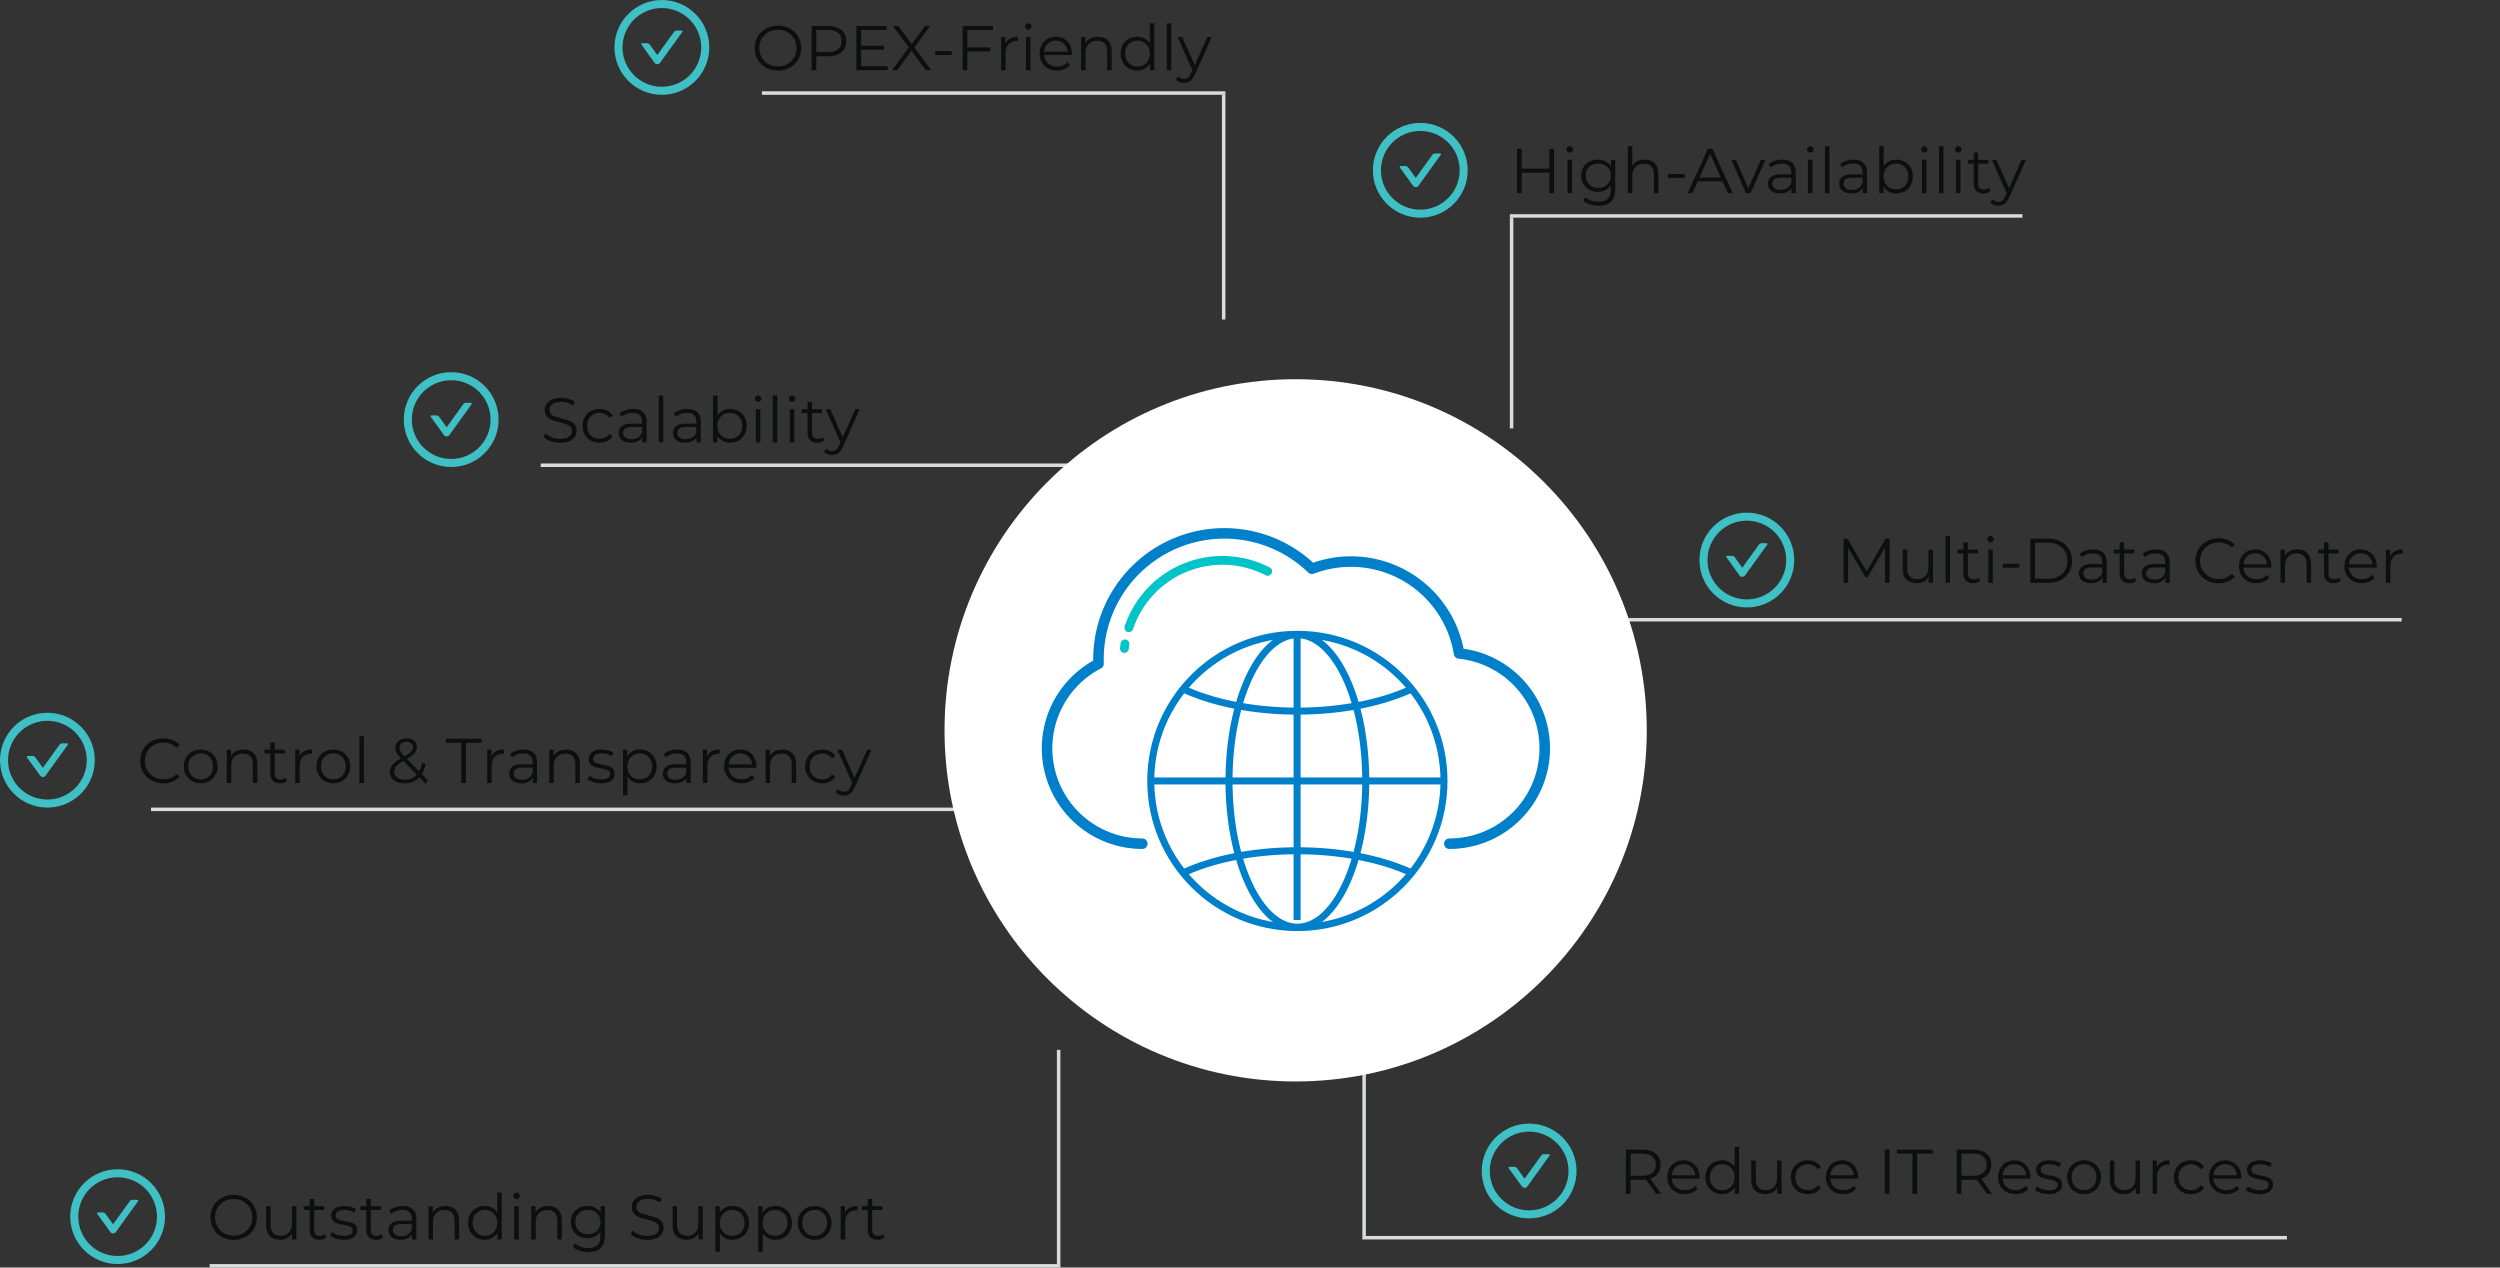 <svg xmlns="http://www.w3.org/2000/svg" width="712" height="361" viewBox="0 0 712 361" fill="none"><rect x="0" y="0" width="712" height="361" fill="#333333" stroke="none"/><path d="M194.133 8.709H192.719C192.412 8.709 192.12 8.857 191.939 9.11L187.202 15.679L185.056 12.702C184.875 12.452 184.586 12.301 184.276 12.301H182.863C182.667 12.301 182.552 12.524 182.667 12.684L186.421 17.891C186.51 18.015 186.627 18.116 186.762 18.185C186.898 18.255 187.048 18.291 187.2 18.291C187.353 18.291 187.503 18.255 187.638 18.185C187.774 18.116 187.891 18.015 187.979 17.891L194.325 9.092C194.443 8.932 194.329 8.709 194.133 8.709Z" fill="#3EC0C5"></path><path d="M188.5 0C181.045 0 175 6.045 175 13.5C175 20.955 181.045 27 188.5 27C195.955 27 202 20.955 202 13.5C202 6.045 195.955 0 188.5 0ZM188.5 24.71C182.31 24.71 177.29 19.689 177.29 13.5C177.29 7.31 182.31 2.29 188.5 2.29C194.69 2.29 199.71 7.31 199.71 13.5C199.71 19.689 194.69 24.71 188.5 24.71Z" fill="#3EC0C5"></path><path d="M221.56 20.108C225.34 20.108 228.166 17.39 228.166 13.7C228.166 10.01 225.34 7.292 221.56 7.292C217.744 7.292 214.936 10.028 214.936 13.7C214.936 17.372 217.744 20.108 221.56 20.108ZM221.56 18.92C218.518 18.92 216.25 16.706 216.25 13.7C216.25 10.694 218.518 8.48 221.56 8.48C224.584 8.48 226.834 10.694 226.834 13.7C226.834 16.706 224.584 18.92 221.56 18.92ZM235.868 7.4H231.152V20H232.484V16.022H235.868C239.072 16.022 241.016 14.402 241.016 11.72C241.016 9.02 239.072 7.4 235.868 7.4ZM235.832 14.852H232.484V8.552H235.832C238.352 8.552 239.684 9.704 239.684 11.72C239.684 13.7 238.352 14.852 235.832 14.852ZM245.228 18.848V14.168H251.744V13.034H245.228V8.552H252.536V7.4H243.896V20H252.806V18.848H245.228ZM265.229 20L260.423 13.484L264.887 7.4H263.447L259.667 12.548L255.869 7.4H254.339L258.821 13.52L254.033 20H255.563L259.613 14.456L263.681 20H265.229ZM266.32 15.68H271.036V14.564H266.32V15.68ZM282.805 8.552V7.4H274.165V20H275.497V14.654H282.013V13.502H275.497V8.552H282.805ZM286.334 12.386V10.532H285.11V20H286.388V15.176C286.388 12.944 287.594 11.684 289.574 11.684C289.664 11.684 289.772 11.702 289.88 11.702V10.46C288.134 10.46 286.928 11.126 286.334 12.386ZM292.842 8.462C293.382 8.462 293.778 8.048 293.778 7.526C293.778 7.04 293.364 6.644 292.842 6.644C292.32 6.644 291.906 7.058 291.906 7.544C291.906 8.048 292.32 8.462 292.842 8.462ZM292.194 20H293.472V10.532H292.194V20ZM305.29 15.266C305.29 12.422 303.364 10.46 300.7 10.46C298.036 10.46 296.074 12.458 296.074 15.266C296.074 18.074 298.09 20.09 301.042 20.09C302.536 20.09 303.85 19.55 304.696 18.542L303.976 17.714C303.256 18.542 302.23 18.956 301.078 18.956C299.008 18.956 297.496 17.642 297.352 15.662H305.272C305.272 15.518 305.29 15.374 305.29 15.266ZM300.7 11.558C302.554 11.558 303.904 12.854 304.066 14.708H297.352C297.514 12.854 298.864 11.558 300.7 11.558ZM312.715 10.46C311.077 10.46 309.799 11.126 309.115 12.278V10.532H307.891V20H309.169V15.032C309.169 12.872 310.447 11.612 312.481 11.612C314.281 11.612 315.325 12.638 315.325 14.636V20H316.603V14.51C316.603 11.792 315.019 10.46 312.715 10.46ZM327.47 6.644V12.332C326.678 11.108 325.382 10.46 323.87 10.46C321.17 10.46 319.154 12.404 319.154 15.266C319.154 18.128 321.17 20.09 323.87 20.09C325.436 20.09 326.75 19.406 327.524 18.128V20H328.748V6.644H327.47ZM323.978 18.956C321.962 18.956 320.45 17.48 320.45 15.266C320.45 13.052 321.962 11.576 323.978 11.576C325.976 11.576 327.488 13.052 327.488 15.266C327.488 17.48 325.976 18.956 323.978 18.956ZM332.307 20H333.585V6.644H332.307V20ZM343.837 10.532L340.273 18.578L336.709 10.532H335.377L339.607 19.982L339.193 20.9C338.653 22.088 338.077 22.484 337.231 22.484C336.547 22.484 335.971 22.232 335.503 21.764L334.909 22.718C335.485 23.294 336.331 23.582 337.213 23.582C338.563 23.582 339.571 22.988 340.363 21.134L345.097 10.532H343.837Z" fill="#0D0E0E"></path><line x1="348.504" y1="91" x2="348.504" y2="27" stroke="#D9DCDC"></line><line x1="217" y1="26.5" x2="349.004" y2="26.5" stroke="#D9DCDC"></line><line x1="43" y1="230.5" x2="300" y2="230.5" stroke="#D9DCDC"></line><path d="M19.133 211.709H17.719C17.412 211.709 17.12 211.857 16.939 212.11L12.202 218.679L10.056 215.702C9.875 215.452 9.586 215.301 9.276 215.301H7.863C7.667 215.301 7.552 215.524 7.667 215.684L11.421 220.891C11.51 221.015 11.627 221.115 11.762 221.185C11.898 221.255 12.048 221.291 12.2 221.291C12.353 221.291 12.503 221.255 12.638 221.185C12.774 221.115 12.891 221.015 12.979 220.891L19.326 212.092C19.443 211.932 19.328 211.709 19.133 211.709Z" fill="#3EC0C5"></path><path d="M13.5 203C6.045 203 0 209.045 0 216.5C0 223.955 6.045 230 13.5 230C20.955 230 27 223.955 27 216.5C27 209.045 20.955 203 13.5 203ZM13.5 227.71C7.31 227.71 2.29 222.69 2.29 216.5C2.29 210.31 7.31 205.29 13.5 205.29C19.689 205.29 24.71 210.31 24.71 216.5C24.71 222.69 19.689 227.71 13.5 227.71Z" fill="#3EC0C5"></path><path d="M46.524 223.108C45.276 223.108 44.148 222.832 43.14 222.28C42.144 221.728 41.358 220.966 40.782 219.994C40.218 219.01 39.936 217.912 39.936 216.7C39.936 215.488 40.218 214.396 40.782 213.424C41.358 212.44 42.15 211.672 43.158 211.12C44.166 210.568 45.294 210.292 46.542 210.292C47.478 210.292 48.342 210.448 49.134 210.76C49.926 211.072 50.598 211.528 51.15 212.128L50.304 212.974C49.32 211.978 48.078 211.48 46.578 211.48C45.582 211.48 44.676 211.708 43.86 212.164C43.044 212.62 42.402 213.244 41.934 214.036C41.478 214.828 41.25 215.716 41.25 216.7C41.25 217.684 41.478 218.572 41.934 219.364C42.402 220.156 43.044 220.78 43.86 221.236C44.676 221.692 45.582 221.92 46.578 221.92C48.09 221.92 49.332 221.416 50.304 220.408L51.15 221.254C50.598 221.854 49.92 222.316 49.116 222.64C48.324 222.952 47.46 223.108 46.524 223.108ZM57.168 223.09C56.256 223.09 55.434 222.886 54.702 222.478C53.97 222.058 53.394 221.482 52.974 220.75C52.554 220.018 52.344 219.19 52.344 218.266C52.344 217.342 52.554 216.514 52.974 215.782C53.394 215.05 53.97 214.48 54.702 214.072C55.434 213.664 56.256 213.46 57.168 213.46C58.08 213.46 58.902 213.664 59.634 214.072C60.366 214.48 60.936 215.05 61.344 215.782C61.764 216.514 61.974 217.342 61.974 218.266C61.974 219.19 61.764 220.018 61.344 220.75C60.936 221.482 60.366 222.058 59.634 222.478C58.902 222.886 58.08 223.09 57.168 223.09ZM57.168 221.956C57.84 221.956 58.44 221.806 58.968 221.506C59.508 221.194 59.928 220.756 60.228 220.192C60.528 219.628 60.678 218.986 60.678 218.266C60.678 217.546 60.528 216.904 60.228 216.34C59.928 215.776 59.508 215.344 58.968 215.044C58.44 214.732 57.84 214.576 57.168 214.576C56.496 214.576 55.89 214.732 55.35 215.044C54.822 215.344 54.402 215.776 54.09 216.34C53.79 216.904 53.64 217.546 53.64 218.266C53.64 218.986 53.79 219.628 54.09 220.192C54.402 220.756 54.822 221.194 55.35 221.506C55.89 221.806 56.496 221.956 57.168 221.956ZM69.407 213.46C70.595 213.46 71.537 213.808 72.233 214.504C72.941 215.188 73.295 216.19 73.295 217.51V223H72.017V217.636C72.017 216.652 71.771 215.902 71.279 215.386C70.787 214.87 70.085 214.612 69.173 214.612C68.153 214.612 67.343 214.918 66.743 215.53C66.155 216.13 65.861 216.964 65.861 218.032V223H64.583V213.532H65.807V215.278C66.155 214.702 66.635 214.258 67.247 213.946C67.871 213.622 68.591 213.46 69.407 213.46ZM81.75 222.424C81.51 222.64 81.21 222.808 80.85 222.928C80.502 223.036 80.136 223.09 79.752 223.09C78.864 223.09 78.18 222.85 77.7 222.37C77.22 221.89 76.98 221.212 76.98 220.336V214.612H75.288V213.532H76.98V211.462H78.258V213.532H81.138V214.612H78.258V220.264C78.258 220.828 78.396 221.26 78.672 221.56C78.96 221.848 79.368 221.992 79.896 221.992C80.16 221.992 80.412 221.95 80.652 221.866C80.904 221.782 81.12 221.662 81.3 221.506L81.75 222.424ZM85.301 215.386C85.601 214.75 86.045 214.27 86.633 213.946C87.233 213.622 87.971 213.46 88.847 213.46V214.702L88.541 214.684C87.545 214.684 86.765 214.99 86.201 215.602C85.637 216.214 85.355 217.072 85.355 218.176V223H84.077V213.532H85.301V215.386ZM94.943 223.09C94.031 223.09 93.209 222.886 92.477 222.478C91.745 222.058 91.169 221.482 90.749 220.75C90.329 220.018 90.119 219.19 90.119 218.266C90.119 217.342 90.329 216.514 90.749 215.782C91.169 215.05 91.745 214.48 92.477 214.072C93.209 213.664 94.031 213.46 94.943 213.46C95.855 213.46 96.677 213.664 97.409 214.072C98.141 214.48 98.711 215.05 99.119 215.782C99.539 216.514 99.749 217.342 99.749 218.266C99.749 219.19 99.539 220.018 99.119 220.75C98.711 221.482 98.141 222.058 97.409 222.478C96.677 222.886 95.855 223.09 94.943 223.09ZM94.943 221.956C95.615 221.956 96.215 221.806 96.743 221.506C97.283 221.194 97.703 220.756 98.003 220.192C98.303 219.628 98.453 218.986 98.453 218.266C98.453 217.546 98.303 216.904 98.003 216.34C97.703 215.776 97.283 215.344 96.743 215.044C96.215 214.732 95.615 214.576 94.943 214.576C94.271 214.576 93.665 214.732 93.125 215.044C92.597 215.344 92.177 215.776 91.865 216.34C91.565 216.904 91.415 217.546 91.415 218.266C91.415 218.986 91.565 219.628 91.865 220.192C92.177 220.756 92.597 221.194 93.125 221.506C93.665 221.806 94.271 221.956 94.943 221.956ZM102.358 209.644H103.636V223H102.358V209.644ZM121.191 223.198L119.445 221.398C118.377 222.538 116.973 223.108 115.233 223.108C114.417 223.108 113.685 222.976 113.037 222.712C112.401 222.436 111.903 222.058 111.543 221.578C111.183 221.086 111.003 220.528 111.003 219.904C111.003 219.148 111.243 218.47 111.723 217.87C112.203 217.27 113.019 216.64 114.171 215.98C113.571 215.356 113.157 214.828 112.929 214.396C112.701 213.952 112.587 213.484 112.587 212.992C112.587 212.188 112.875 211.54 113.451 211.048C114.027 210.556 114.801 210.31 115.773 210.31C116.673 210.31 117.387 210.532 117.915 210.976C118.443 211.42 118.707 212.032 118.707 212.812C118.707 213.436 118.497 214 118.077 214.504C117.657 214.996 116.931 215.542 115.899 216.142L119.355 219.706C119.739 219.022 120.021 218.212 120.201 217.276L121.245 217.6C121.017 218.728 120.645 219.694 120.129 220.498L121.929 222.352L121.191 223.198ZM115.773 211.264C115.149 211.264 114.657 211.42 114.297 211.732C113.949 212.044 113.775 212.458 113.775 212.974C113.775 213.346 113.871 213.7 114.063 214.036C114.255 214.372 114.633 214.828 115.197 215.404C116.109 214.876 116.739 214.426 117.087 214.054C117.435 213.682 117.609 213.274 117.609 212.83C117.609 212.35 117.447 211.972 117.123 211.696C116.799 211.408 116.349 211.264 115.773 211.264ZM115.305 222.046C116.697 222.046 117.825 221.572 118.689 220.624L114.891 216.718C113.895 217.282 113.205 217.792 112.821 218.248C112.449 218.704 112.263 219.214 112.263 219.778C112.263 220.462 112.539 221.014 113.091 221.434C113.655 221.842 114.393 222.046 115.305 222.046ZM131.373 211.552H126.945V210.4H137.133V211.552H132.705V223H131.373V211.552ZM139.969 215.386C140.269 214.75 140.713 214.27 141.301 213.946C141.901 213.622 142.639 213.46 143.515 213.46V214.702L143.209 214.684C142.213 214.684 141.433 214.99 140.869 215.602C140.305 216.214 140.023 217.072 140.023 218.176V223H138.745V213.532H139.969V215.386ZM149.123 213.46C150.359 213.46 151.307 213.772 151.967 214.396C152.627 215.008 152.957 215.92 152.957 217.132V223H151.733V221.524C151.445 222.016 151.019 222.4 150.455 222.676C149.903 222.952 149.243 223.09 148.475 223.09C147.419 223.09 146.579 222.838 145.955 222.334C145.331 221.83 145.019 221.164 145.019 220.336C145.019 219.532 145.307 218.884 145.883 218.392C146.471 217.9 147.401 217.654 148.673 217.654H151.679V217.078C151.679 216.262 151.451 215.644 150.995 215.224C150.539 214.792 149.873 214.576 148.997 214.576C148.397 214.576 147.821 214.678 147.269 214.882C146.717 215.074 146.243 215.344 145.847 215.692L145.271 214.738C145.751 214.33 146.327 214.018 146.999 213.802C147.671 213.574 148.379 213.46 149.123 213.46ZM148.673 222.082C149.393 222.082 150.011 221.92 150.527 221.596C151.043 221.26 151.427 220.78 151.679 220.156V218.608H148.709C147.089 218.608 146.279 219.172 146.279 220.3C146.279 220.852 146.489 221.29 146.909 221.614C147.329 221.926 147.917 222.082 148.673 222.082ZM161.252 213.46C162.44 213.46 163.382 213.808 164.078 214.504C164.786 215.188 165.14 216.19 165.14 217.51V223H163.862V217.636C163.862 216.652 163.616 215.902 163.124 215.386C162.632 214.87 161.93 214.612 161.018 214.612C159.998 214.612 159.188 214.918 158.588 215.53C158 216.13 157.706 216.964 157.706 218.032V223H156.428V213.532H157.652V215.278C158 214.702 158.48 214.258 159.092 213.946C159.716 213.622 160.436 213.46 161.252 213.46ZM171.148 223.09C170.38 223.09 169.642 222.982 168.934 222.766C168.238 222.538 167.692 222.256 167.296 221.92L167.872 220.912C168.268 221.224 168.766 221.482 169.366 221.686C169.966 221.878 170.59 221.974 171.238 221.974C172.102 221.974 172.738 221.842 173.146 221.578C173.566 221.302 173.776 220.918 173.776 220.426C173.776 220.078 173.662 219.808 173.434 219.616C173.206 219.412 172.918 219.262 172.57 219.166C172.222 219.058 171.76 218.956 171.184 218.86C170.416 218.716 169.798 218.572 169.33 218.428C168.862 218.272 168.46 218.014 168.124 217.654C167.8 217.294 167.638 216.796 167.638 216.16C167.638 215.368 167.968 214.72 168.628 214.216C169.288 213.712 170.206 213.46 171.382 213.46C171.994 213.46 172.606 213.544 173.218 213.712C173.83 213.868 174.334 214.078 174.73 214.342L174.172 215.368C173.392 214.828 172.462 214.558 171.382 214.558C170.566 214.558 169.948 214.702 169.528 214.99C169.12 215.278 168.916 215.656 168.916 216.124C168.916 216.484 169.03 216.772 169.258 216.988C169.498 217.204 169.792 217.366 170.14 217.474C170.488 217.57 170.968 217.672 171.58 217.78C172.336 217.924 172.942 218.068 173.398 218.212C173.854 218.356 174.244 218.602 174.568 218.95C174.892 219.298 175.054 219.778 175.054 220.39C175.054 221.218 174.706 221.878 174.01 222.37C173.326 222.85 172.372 223.09 171.148 223.09ZM182.295 213.46C183.183 213.46 183.987 213.664 184.707 214.072C185.427 214.468 185.991 215.032 186.399 215.764C186.807 216.496 187.011 217.33 187.011 218.266C187.011 219.214 186.807 220.054 186.399 220.786C185.991 221.518 185.427 222.088 184.707 222.496C183.999 222.892 183.195 223.09 182.295 223.09C181.527 223.09 180.831 222.934 180.207 222.622C179.595 222.298 179.091 221.83 178.695 221.218V226.492H177.417V213.532H178.641V215.404C179.025 214.78 179.529 214.3 180.153 213.964C180.789 213.628 181.503 213.46 182.295 213.46ZM182.205 221.956C182.865 221.956 183.465 221.806 184.005 221.506C184.545 221.194 184.965 220.756 185.265 220.192C185.577 219.628 185.733 218.986 185.733 218.266C185.733 217.546 185.577 216.91 185.265 216.358C184.965 215.794 184.545 215.356 184.005 215.044C183.465 214.732 182.865 214.576 182.205 214.576C181.533 214.576 180.927 214.732 180.387 215.044C179.859 215.356 179.439 215.794 179.127 216.358C178.827 216.91 178.677 217.546 178.677 218.266C178.677 218.986 178.827 219.628 179.127 220.192C179.439 220.756 179.859 221.194 180.387 221.506C180.927 221.806 181.533 221.956 182.205 221.956ZM192.875 213.46C194.111 213.46 195.059 213.772 195.719 214.396C196.379 215.008 196.709 215.92 196.709 217.132V223H195.485V221.524C195.197 222.016 194.771 222.4 194.207 222.676C193.655 222.952 192.995 223.09 192.227 223.09C191.171 223.09 190.331 222.838 189.707 222.334C189.083 221.83 188.771 221.164 188.771 220.336C188.771 219.532 189.059 218.884 189.635 218.392C190.223 217.9 191.153 217.654 192.425 217.654H195.431V217.078C195.431 216.262 195.203 215.644 194.747 215.224C194.291 214.792 193.625 214.576 192.749 214.576C192.149 214.576 191.573 214.678 191.021 214.882C190.469 215.074 189.995 215.344 189.599 215.692L189.023 214.738C189.503 214.33 190.079 214.018 190.751 213.802C191.423 213.574 192.131 213.46 192.875 213.46ZM192.425 222.082C193.145 222.082 193.763 221.92 194.279 221.596C194.795 221.26 195.179 220.78 195.431 220.156V218.608H192.461C190.841 218.608 190.031 219.172 190.031 220.3C190.031 220.852 190.241 221.29 190.661 221.614C191.081 221.926 191.669 222.082 192.425 222.082ZM201.404 215.386C201.704 214.75 202.148 214.27 202.736 213.946C203.336 213.622 204.074 213.46 204.95 213.46V214.702L204.644 214.684C203.648 214.684 202.868 214.99 202.304 215.602C201.74 216.214 201.458 217.072 201.458 218.176V223H200.18V213.532H201.404V215.386ZM215.421 218.662H207.501C207.573 219.646 207.951 220.444 208.635 221.056C209.319 221.656 210.183 221.956 211.227 221.956C211.815 221.956 212.355 221.854 212.847 221.65C213.339 221.434 213.765 221.122 214.125 220.714L214.845 221.542C214.425 222.046 213.897 222.43 213.261 222.694C212.637 222.958 211.947 223.09 211.191 223.09C210.219 223.09 209.355 222.886 208.599 222.478C207.855 222.058 207.273 221.482 206.853 220.75C206.433 220.018 206.223 219.19 206.223 218.266C206.223 217.342 206.421 216.514 206.817 215.782C207.225 215.05 207.777 214.48 208.473 214.072C209.181 213.664 209.973 213.46 210.849 213.46C211.725 213.46 212.511 213.664 213.207 214.072C213.903 214.48 214.449 215.05 214.845 215.782C215.241 216.502 215.439 217.33 215.439 218.266L215.421 218.662ZM210.849 214.558C209.937 214.558 209.169 214.852 208.545 215.44C207.933 216.016 207.585 216.772 207.501 217.708H214.215C214.131 216.772 213.777 216.016 213.153 215.44C212.541 214.852 211.773 214.558 210.849 214.558ZM222.864 213.46C224.052 213.46 224.994 213.808 225.69 214.504C226.398 215.188 226.752 216.19 226.752 217.51V223H225.474V217.636C225.474 216.652 225.228 215.902 224.736 215.386C224.244 214.87 223.542 214.612 222.63 214.612C221.61 214.612 220.8 214.918 220.2 215.53C219.612 216.13 219.318 216.964 219.318 218.032V223H218.04V213.532H219.264V215.278C219.612 214.702 220.092 214.258 220.704 213.946C221.328 213.622 222.048 213.46 222.864 213.46ZM234.181 223.09C233.245 223.09 232.405 222.886 231.661 222.478C230.929 222.07 230.353 221.5 229.933 220.768C229.513 220.024 229.303 219.19 229.303 218.266C229.303 217.342 229.513 216.514 229.933 215.782C230.353 215.05 230.929 214.48 231.661 214.072C232.405 213.664 233.245 213.46 234.181 213.46C234.997 213.46 235.723 213.622 236.359 213.946C237.007 214.258 237.517 214.72 237.889 215.332L236.935 215.98C236.623 215.512 236.227 215.164 235.747 214.936C235.267 214.696 234.745 214.576 234.181 214.576C233.497 214.576 232.879 214.732 232.327 215.044C231.787 215.344 231.361 215.776 231.049 216.34C230.749 216.904 230.599 217.546 230.599 218.266C230.599 218.998 230.749 219.646 231.049 220.21C231.361 220.762 231.787 221.194 232.327 221.506C232.879 221.806 233.497 221.956 234.181 221.956C234.745 221.956 235.267 221.842 235.747 221.614C236.227 221.386 236.623 221.038 236.935 220.57L237.889 221.218C237.517 221.83 237.007 222.298 236.359 222.622C235.711 222.934 234.985 223.09 234.181 223.09ZM248.215 213.532L243.481 224.134C243.097 225.022 242.653 225.652 242.149 226.024C241.645 226.396 241.039 226.582 240.331 226.582C239.875 226.582 239.449 226.51 239.053 226.366C238.657 226.222 238.315 226.006 238.027 225.718L238.621 224.764C239.101 225.244 239.677 225.484 240.349 225.484C240.781 225.484 241.147 225.364 241.447 225.124C241.759 224.884 242.047 224.476 242.311 223.9L242.725 222.982L238.495 213.532H239.827L243.391 221.578L246.955 213.532H248.215Z" fill="#0D0E0E"></path><line x1="154" y1="132.5" x2="332" y2="132.5" stroke="#D9DCDC"></line><path d="M134.133 114.709H132.719C132.412 114.709 132.12 114.857 131.939 115.11L127.202 121.679L125.056 118.702C124.875 118.452 124.586 118.301 124.276 118.301H122.863C122.667 118.301 122.552 118.524 122.667 118.684L126.421 123.891C126.51 124.015 126.627 124.115 126.762 124.185C126.898 124.255 127.048 124.291 127.2 124.291C127.353 124.291 127.503 124.255 127.638 124.185C127.774 124.115 127.891 124.015 127.979 123.891L134.325 115.092C134.443 114.932 134.329 114.709 134.133 114.709Z" fill="#3EC0C5"></path><path d="M128.5 106C121.045 106 115 112.045 115 119.5C115 126.955 121.045 133 128.5 133C135.955 133 142 126.955 142 119.5C142 112.045 135.955 106 128.5 106ZM128.5 130.71C122.31 130.71 117.29 125.69 117.29 119.5C117.29 113.31 122.31 108.29 128.5 108.29C134.69 108.29 139.71 113.31 139.71 119.5C139.71 125.69 134.69 130.71 128.5 130.71Z" fill="#3EC0C5"></path><path d="M159.526 126.108C158.59 126.108 157.69 125.958 156.826 125.658C155.974 125.358 155.314 124.962 154.846 124.47L155.368 123.444C155.824 123.9 156.43 124.272 157.186 124.56C157.942 124.836 158.722 124.974 159.526 124.974C160.654 124.974 161.5 124.77 162.064 124.362C162.628 123.942 162.91 123.402 162.91 122.742C162.91 122.238 162.754 121.836 162.442 121.536C162.142 121.236 161.77 121.008 161.326 120.852C160.882 120.684 160.264 120.504 159.472 120.312C158.524 120.072 157.768 119.844 157.204 119.628C156.64 119.4 156.154 119.058 155.746 118.602C155.35 118.146 155.152 117.528 155.152 116.748C155.152 116.112 155.32 115.536 155.656 115.02C155.992 114.492 156.508 114.072 157.204 113.76C157.9 113.448 158.764 113.292 159.796 113.292C160.516 113.292 161.218 113.394 161.902 113.598C162.598 113.79 163.198 114.06 163.702 114.408L163.252 115.47C162.724 115.122 162.16 114.864 161.56 114.696C160.96 114.516 160.372 114.426 159.796 114.426C158.692 114.426 157.858 114.642 157.294 115.074C156.742 115.494 156.466 116.04 156.466 116.712C156.466 117.216 156.616 117.624 156.916 117.936C157.228 118.236 157.612 118.47 158.068 118.638C158.536 118.794 159.16 118.968 159.94 119.16C160.864 119.388 161.608 119.616 162.172 119.844C162.748 120.06 163.234 120.396 163.63 120.852C164.026 121.296 164.224 121.902 164.224 122.67C164.224 123.306 164.05 123.888 163.702 124.416C163.366 124.932 162.844 125.346 162.136 125.658C161.428 125.958 160.558 126.108 159.526 126.108ZM170.78 126.09C169.844 126.09 169.004 125.886 168.26 125.478C167.528 125.07 166.952 124.5 166.532 123.768C166.112 123.024 165.902 122.19 165.902 121.266C165.902 120.342 166.112 119.514 166.532 118.782C166.952 118.05 167.528 117.48 168.26 117.072C169.004 116.664 169.844 116.46 170.78 116.46C171.596 116.46 172.322 116.622 172.958 116.946C173.606 117.258 174.116 117.72 174.488 118.332L173.534 118.98C173.222 118.512 172.826 118.164 172.346 117.936C171.866 117.696 171.344 117.576 170.78 117.576C170.096 117.576 169.478 117.732 168.926 118.044C168.386 118.344 167.96 118.776 167.648 119.34C167.348 119.904 167.198 120.546 167.198 121.266C167.198 121.998 167.348 122.646 167.648 123.21C167.96 123.762 168.386 124.194 168.926 124.506C169.478 124.806 170.096 124.956 170.78 124.956C171.344 124.956 171.866 124.842 172.346 124.614C172.826 124.386 173.222 124.038 173.534 123.57L174.488 124.218C174.116 124.83 173.606 125.298 172.958 125.622C172.31 125.934 171.584 126.09 170.78 126.09ZM180.311 116.46C181.547 116.46 182.495 116.772 183.155 117.396C183.815 118.008 184.145 118.92 184.145 120.132V126H182.921V124.524C182.633 125.016 182.207 125.4 181.643 125.676C181.091 125.952 180.431 126.09 179.663 126.09C178.607 126.09 177.767 125.838 177.143 125.334C176.519 124.83 176.207 124.164 176.207 123.336C176.207 122.532 176.495 121.884 177.071 121.392C177.659 120.9 178.589 120.654 179.861 120.654H182.867V120.078C182.867 119.262 182.639 118.644 182.183 118.224C181.727 117.792 181.061 117.576 180.185 117.576C179.585 117.576 179.009 117.678 178.457 117.882C177.905 118.074 177.431 118.344 177.035 118.692L176.459 117.738C176.939 117.33 177.515 117.018 178.187 116.802C178.859 116.574 179.567 116.46 180.311 116.46ZM179.861 125.082C180.581 125.082 181.199 124.92 181.715 124.596C182.231 124.26 182.615 123.78 182.867 123.156V121.608H179.897C178.277 121.608 177.467 122.172 177.467 123.3C177.467 123.852 177.677 124.29 178.097 124.614C178.517 124.926 179.105 125.082 179.861 125.082ZM187.616 112.644H188.894V126H187.616V112.644ZM195.762 116.46C196.998 116.46 197.946 116.772 198.606 117.396C199.266 118.008 199.596 118.92 199.596 120.132V126H198.372V124.524C198.084 125.016 197.658 125.4 197.094 125.676C196.542 125.952 195.882 126.09 195.114 126.09C194.058 126.09 193.218 125.838 192.594 125.334C191.97 124.83 191.658 124.164 191.658 123.336C191.658 122.532 191.946 121.884 192.522 121.392C193.11 120.9 194.04 120.654 195.312 120.654H198.318V120.078C198.318 119.262 198.09 118.644 197.634 118.224C197.178 117.792 196.512 117.576 195.636 117.576C195.036 117.576 194.46 117.678 193.908 117.882C193.356 118.074 192.882 118.344 192.486 118.692L191.91 117.738C192.39 117.33 192.966 117.018 193.638 116.802C194.31 116.574 195.018 116.46 195.762 116.46ZM195.312 125.082C196.032 125.082 196.65 124.92 197.166 124.596C197.682 124.26 198.066 123.78 198.318 123.156V121.608H195.348C193.728 121.608 192.918 122.172 192.918 123.3C192.918 123.852 193.128 124.29 193.548 124.614C193.968 124.926 194.556 125.082 195.312 125.082ZM207.945 116.46C208.833 116.46 209.637 116.664 210.357 117.072C211.077 117.468 211.641 118.032 212.049 118.764C212.457 119.496 212.661 120.33 212.661 121.266C212.661 122.202 212.457 123.036 212.049 123.768C211.641 124.5 211.077 125.07 210.357 125.478C209.637 125.886 208.833 126.09 207.945 126.09C207.153 126.09 206.439 125.922 205.803 125.586C205.179 125.25 204.675 124.764 204.291 124.128V126H203.067V112.644H204.345V118.332C204.741 117.72 205.245 117.258 205.857 116.946C206.481 116.622 207.177 116.46 207.945 116.46ZM207.855 124.956C208.515 124.956 209.115 124.806 209.655 124.506C210.195 124.194 210.615 123.756 210.915 123.192C211.227 122.628 211.383 121.986 211.383 121.266C211.383 120.546 211.227 119.904 210.915 119.34C210.615 118.776 210.195 118.344 209.655 118.044C209.115 117.732 208.515 117.576 207.855 117.576C207.183 117.576 206.577 117.732 206.037 118.044C205.509 118.344 205.089 118.776 204.777 119.34C204.477 119.904 204.327 120.546 204.327 121.266C204.327 121.986 204.477 122.628 204.777 123.192C205.089 123.756 205.509 124.194 206.037 124.506C206.577 124.806 207.183 124.956 207.855 124.956ZM215.266 116.532H216.544V126H215.266V116.532ZM215.914 114.462C215.65 114.462 215.428 114.372 215.248 114.192C215.068 114.012 214.978 113.796 214.978 113.544C214.978 113.304 215.068 113.094 215.248 112.914C215.428 112.734 215.65 112.644 215.914 112.644C216.178 112.644 216.4 112.734 216.58 112.914C216.76 113.082 216.85 113.286 216.85 113.526C216.85 113.79 216.76 114.012 216.58 114.192C216.4 114.372 216.178 114.462 215.914 114.462ZM220.1 112.644H221.378V126H220.1V112.644ZM224.934 116.532H226.212V126H224.934V116.532ZM225.582 114.462C225.318 114.462 225.096 114.372 224.916 114.192C224.736 114.012 224.646 113.796 224.646 113.544C224.646 113.304 224.736 113.094 224.916 112.914C225.096 112.734 225.318 112.644 225.582 112.644C225.846 112.644 226.068 112.734 226.248 112.914C226.428 113.082 226.518 113.286 226.518 113.526C226.518 113.79 226.428 114.012 226.248 114.192C226.068 114.372 225.846 114.462 225.582 114.462ZM234.754 125.424C234.514 125.64 234.214 125.808 233.854 125.928C233.506 126.036 233.14 126.09 232.756 126.09C231.868 126.09 231.184 125.85 230.704 125.37C230.224 124.89 229.984 124.212 229.984 123.336V117.612H228.292V116.532H229.984V114.462H231.262V116.532H234.142V117.612H231.262V123.264C231.262 123.828 231.4 124.26 231.676 124.56C231.964 124.848 232.372 124.992 232.9 124.992C233.164 124.992 233.416 124.95 233.656 124.866C233.908 124.782 234.124 124.662 234.304 124.506L234.754 125.424ZM244.861 116.532L240.127 127.134C239.743 128.022 239.299 128.652 238.795 129.024C238.291 129.396 237.685 129.582 236.977 129.582C236.521 129.582 236.095 129.51 235.699 129.366C235.303 129.222 234.961 129.006 234.673 128.718L235.267 127.764C235.747 128.244 236.323 128.484 236.995 128.484C237.427 128.484 237.793 128.364 238.093 128.124C238.405 127.884 238.693 127.476 238.957 126.9L239.371 125.982L235.141 116.532H236.473L240.037 124.578L243.601 116.532H244.861Z" fill="#0D0E0E"></path><path d="M503.133 154.709H501.719C501.412 154.709 501.12 154.857 500.939 155.11L496.202 161.679L494.056 158.702C493.875 158.452 493.586 158.301 493.276 158.301H491.863C491.667 158.301 491.552 158.524 491.667 158.684L495.421 163.891C495.51 164.015 495.627 164.115 495.762 164.185C495.898 164.255 496.048 164.291 496.2 164.291C496.353 164.291 496.503 164.255 496.638 164.185C496.774 164.115 496.891 164.015 496.979 163.891L503.325 155.092C503.443 154.932 503.329 154.709 503.133 154.709Z" fill="#3EC0C5"></path><path d="M497.5 146C490.045 146 484 152.045 484 159.5C484 166.955 490.045 173 497.5 173C504.955 173 511 166.955 511 159.5C511 152.045 504.955 146 497.5 146ZM497.5 170.71C491.31 170.71 486.29 165.69 486.29 159.5C486.29 153.31 491.31 148.29 497.5 148.29C503.69 148.29 508.71 153.31 508.71 159.5C508.71 165.69 503.69 170.71 497.5 170.71Z" fill="#3EC0C5"></path><path d="M538.138 153.4V166H536.86V155.92L531.91 164.398H531.28L526.33 155.974V166H525.052V153.4H526.15L531.622 162.742L537.04 153.4H538.138ZM550.505 156.532V166H549.281V164.272C548.945 164.848 548.483 165.298 547.895 165.622C547.307 165.934 546.635 166.09 545.879 166.09C544.643 166.09 543.665 165.748 542.945 165.064C542.237 164.368 541.883 163.354 541.883 162.022V156.532H543.161V161.896C543.161 162.892 543.407 163.648 543.899 164.164C544.391 164.68 545.093 164.938 546.005 164.938C547.001 164.938 547.787 164.638 548.363 164.038C548.939 163.426 549.227 162.58 549.227 161.5V156.532H550.505ZM554.085 152.644H555.363V166H554.085V152.644ZM563.94 165.424C563.7 165.64 563.4 165.808 563.04 165.928C562.692 166.036 562.326 166.09 561.942 166.09C561.054 166.09 560.37 165.85 559.89 165.37C559.41 164.89 559.17 164.212 559.17 163.336V157.612H557.478V156.532H559.17V154.462H560.448V156.532H563.328V157.612H560.448V163.264C560.448 163.828 560.586 164.26 560.862 164.56C561.15 164.848 561.558 164.992 562.086 164.992C562.35 164.992 562.602 164.95 562.842 164.866C563.094 164.782 563.31 164.662 563.49 164.506L563.94 165.424ZM566.266 156.532H567.544V166H566.266V156.532ZM566.914 154.462C566.65 154.462 566.428 154.372 566.248 154.192C566.068 154.012 565.978 153.796 565.978 153.544C565.978 153.304 566.068 153.094 566.248 152.914C566.428 152.734 566.65 152.644 566.914 152.644C567.178 152.644 567.4 152.734 567.58 152.914C567.76 153.082 567.85 153.286 567.85 153.526C567.85 153.79 567.76 154.012 567.58 154.192C567.4 154.372 567.178 154.462 566.914 154.462ZM570.398 160.564H575.114V161.68H570.398V160.564ZM578.243 153.4H583.373C584.705 153.4 585.881 153.67 586.901 154.21C587.921 154.738 588.713 155.482 589.277 156.442C589.841 157.39 590.123 158.476 590.123 159.7C590.123 160.924 589.841 162.016 589.277 162.976C588.713 163.924 587.921 164.668 586.901 165.208C585.881 165.736 584.705 166 583.373 166H578.243V153.4ZM583.301 164.848C584.405 164.848 585.371 164.632 586.199 164.2C587.027 163.756 587.669 163.15 588.125 162.382C588.581 161.602 588.809 160.708 588.809 159.7C588.809 158.692 588.581 157.804 588.125 157.036C587.669 156.256 587.027 155.65 586.199 155.218C585.371 154.774 584.405 154.552 583.301 154.552H579.575V164.848H583.301ZM596.157 156.46C597.393 156.46 598.341 156.772 599.001 157.396C599.661 158.008 599.991 158.92 599.991 160.132V166H598.767V164.524C598.479 165.016 598.053 165.4 597.489 165.676C596.937 165.952 596.277 166.09 595.509 166.09C594.453 166.09 593.613 165.838 592.989 165.334C592.365 164.83 592.053 164.164 592.053 163.336C592.053 162.532 592.341 161.884 592.917 161.392C593.505 160.9 594.435 160.654 595.707 160.654H598.713V160.078C598.713 159.262 598.485 158.644 598.029 158.224C597.573 157.792 596.907 157.576 596.031 157.576C595.431 157.576 594.855 157.678 594.303 157.882C593.751 158.074 593.277 158.344 592.881 158.692L592.305 157.738C592.785 157.33 593.361 157.018 594.033 156.802C594.705 156.574 595.413 156.46 596.157 156.46ZM595.707 165.082C596.427 165.082 597.045 164.92 597.561 164.596C598.077 164.26 598.461 163.78 598.713 163.156V161.608H595.743C594.123 161.608 593.312 162.172 593.312 163.3C593.312 163.852 593.523 164.29 593.943 164.614C594.363 164.926 594.951 165.082 595.707 165.082ZM608.448 165.424C608.208 165.64 607.908 165.808 607.548 165.928C607.2 166.036 606.834 166.09 606.45 166.09C605.562 166.09 604.878 165.85 604.398 165.37C603.918 164.89 603.678 164.212 603.678 163.336V157.612H601.986V156.532H603.678V154.462H604.956V156.532H607.836V157.612H604.956V163.264C604.956 163.828 605.094 164.26 605.37 164.56C605.658 164.848 606.066 164.992 606.594 164.992C606.858 164.992 607.11 164.95 607.35 164.866C607.602 164.782 607.818 164.662 607.998 164.506L608.448 165.424ZM614.086 156.46C615.322 156.46 616.27 156.772 616.93 157.396C617.59 158.008 617.92 158.92 617.92 160.132V166H616.696V164.524C616.408 165.016 615.982 165.4 615.418 165.676C614.866 165.952 614.206 166.09 613.438 166.09C612.382 166.09 611.542 165.838 610.918 165.334C610.294 164.83 609.982 164.164 609.982 163.336C609.982 162.532 610.27 161.884 610.846 161.392C611.434 160.9 612.364 160.654 613.636 160.654H616.642V160.078C616.642 159.262 616.414 158.644 615.958 158.224C615.502 157.792 614.836 157.576 613.96 157.576C613.36 157.576 612.784 157.678 612.232 157.882C611.68 158.074 611.206 158.344 610.81 158.692L610.234 157.738C610.714 157.33 611.29 157.018 611.962 156.802C612.634 156.574 613.342 156.46 614.086 156.46ZM613.636 165.082C614.356 165.082 614.974 164.92 615.49 164.596C616.006 164.26 616.39 163.78 616.642 163.156V161.608H613.672C612.052 161.608 611.242 162.172 611.242 163.3C611.242 163.852 611.452 164.29 611.872 164.614C612.292 164.926 612.88 165.082 613.636 165.082ZM631.844 166.108C630.596 166.108 629.468 165.832 628.46 165.28C627.464 164.728 626.678 163.966 626.102 162.994C625.538 162.01 625.256 160.912 625.256 159.7C625.256 158.488 625.538 157.396 626.102 156.424C626.678 155.44 627.47 154.672 628.478 154.12C629.486 153.568 630.614 153.292 631.862 153.292C632.798 153.292 633.662 153.448 634.454 153.76C635.246 154.072 635.918 154.528 636.47 155.128L635.624 155.974C634.64 154.978 633.398 154.48 631.898 154.48C630.902 154.48 629.996 154.708 629.18 155.164C628.364 155.62 627.722 156.244 627.254 157.036C626.798 157.828 626.57 158.716 626.57 159.7C626.57 160.684 626.798 161.572 627.254 162.364C627.722 163.156 628.364 163.78 629.18 164.236C629.996 164.692 630.902 164.92 631.898 164.92C633.41 164.92 634.652 164.416 635.624 163.408L636.47 164.254C635.918 164.854 635.24 165.316 634.436 165.64C633.644 165.952 632.78 166.108 631.844 166.108ZM646.862 161.662H638.942C639.014 162.646 639.392 163.444 640.076 164.056C640.76 164.656 641.624 164.956 642.668 164.956C643.256 164.956 643.796 164.854 644.288 164.65C644.78 164.434 645.206 164.122 645.566 163.714L646.286 164.542C645.866 165.046 645.338 165.43 644.702 165.694C644.078 165.958 643.388 166.09 642.632 166.09C641.66 166.09 640.796 165.886 640.04 165.478C639.296 165.058 638.714 164.482 638.294 163.75C637.874 163.018 637.664 162.19 637.664 161.266C637.664 160.342 637.862 159.514 638.258 158.782C638.666 158.05 639.218 157.48 639.914 157.072C640.622 156.664 641.414 156.46 642.29 156.46C643.166 156.46 643.952 156.664 644.648 157.072C645.344 157.48 645.89 158.05 646.286 158.782C646.682 159.502 646.88 160.33 646.88 161.266L646.862 161.662ZM642.29 157.558C641.378 157.558 640.61 157.852 639.986 158.44C639.374 159.016 639.026 159.772 638.942 160.708H645.656C645.572 159.772 645.218 159.016 644.594 158.44C643.982 157.852 643.214 157.558 642.29 157.558ZM654.305 156.46C655.493 156.46 656.435 156.808 657.131 157.504C657.839 158.188 658.193 159.19 658.193 160.51V166H656.915V160.636C656.915 159.652 656.669 158.902 656.177 158.386C655.685 157.87 654.983 157.612 654.071 157.612C653.051 157.612 652.241 157.918 651.641 158.53C651.053 159.13 650.759 159.964 650.759 161.032V166H649.481V156.532H650.705V158.278C651.053 157.702 651.533 157.258 652.145 156.946C652.769 156.622 653.489 156.46 654.305 156.46ZM666.649 165.424C666.409 165.64 666.109 165.808 665.749 165.928C665.401 166.036 665.035 166.09 664.651 166.09C663.763 166.09 663.079 165.85 662.599 165.37C662.119 164.89 661.879 164.212 661.879 163.336V157.612H660.187V156.532H661.879V154.462H663.157V156.532H666.037V157.612H663.157V163.264C663.157 163.828 663.295 164.26 663.571 164.56C663.859 164.848 664.267 164.992 664.795 164.992C665.059 164.992 665.311 164.95 665.551 164.866C665.803 164.782 666.019 164.662 666.199 164.506L666.649 165.424ZM676.885 161.662H668.965C669.037 162.646 669.415 163.444 670.099 164.056C670.783 164.656 671.647 164.956 672.691 164.956C673.279 164.956 673.819 164.854 674.311 164.65C674.803 164.434 675.229 164.122 675.589 163.714L676.309 164.542C675.889 165.046 675.361 165.43 674.725 165.694C674.101 165.958 673.411 166.09 672.655 166.09C671.683 166.09 670.819 165.886 670.063 165.478C669.319 165.058 668.737 164.482 668.317 163.75C667.897 163.018 667.687 162.19 667.687 161.266C667.687 160.342 667.885 159.514 668.281 158.782C668.689 158.05 669.241 157.48 669.937 157.072C670.645 156.664 671.437 156.46 672.313 156.46C673.189 156.46 673.975 156.664 674.671 157.072C675.367 157.48 675.913 158.05 676.309 158.782C676.705 159.502 676.903 160.33 676.903 161.266L676.885 161.662ZM672.313 157.558C671.401 157.558 670.633 157.852 670.009 158.44C669.397 159.016 669.049 159.772 668.965 160.708H675.679C675.595 159.772 675.241 159.016 674.617 158.44C674.005 157.852 673.237 157.558 672.313 157.558ZM680.729 158.386C681.029 157.75 681.473 157.27 682.061 156.946C682.661 156.622 683.399 156.46 684.275 156.46V157.702L683.969 157.684C682.973 157.684 682.193 157.99 681.629 158.602C681.065 159.214 680.783 160.072 680.783 161.176V166H679.505V156.532H680.729V158.386Z" fill="#0D0E0E"></path><line x1="684" y1="176.5" x2="456" y2="176.5" stroke="#D9DCDC"></line><path d="M410.133 43.709H408.719C408.412 43.709 408.12 43.857 407.939 44.11L403.202 50.679L401.056 47.702C400.875 47.452 400.586 47.301 400.276 47.301H398.863C398.667 47.301 398.552 47.524 398.667 47.684L402.421 52.891C402.51 53.015 402.627 53.115 402.762 53.185C402.898 53.255 403.048 53.291 403.2 53.291C403.353 53.291 403.503 53.255 403.638 53.185C403.774 53.115 403.891 53.015 403.979 52.891L410.325 44.092C410.443 43.932 410.329 43.709 410.133 43.709Z" fill="#3EC0C5"></path><path d="M404.5 35C397.045 35 391 41.045 391 48.5C391 55.955 397.045 62 404.5 62C411.955 62 418 55.955 418 48.5C418 41.045 411.955 35 404.5 35ZM404.5 59.71C398.31 59.71 393.29 54.69 393.29 48.5C393.29 42.31 398.31 37.29 404.5 37.29C410.69 37.29 415.71 42.31 415.71 48.5C415.71 54.69 410.69 59.71 404.5 59.71Z" fill="#3EC0C5"></path><path d="M441.268 42.4V48.016H433.384V42.4H432.052V55H433.384V49.186H441.268V55H442.582V42.4H441.268ZM447.073 43.462C447.613 43.462 448.009 43.048 448.009 42.526C448.009 42.04 447.595 41.644 447.073 41.644C446.551 41.644 446.137 42.058 446.137 42.544C446.137 43.048 446.551 43.462 447.073 43.462ZM446.425 55H447.703V45.532H446.425V55ZM458.801 45.532V47.35C458.009 46.108 456.641 45.46 455.057 45.46C452.357 45.46 450.305 47.314 450.305 50.032C450.305 52.75 452.357 54.64 455.057 54.64C456.605 54.64 457.955 54.01 458.747 52.804V54.01C458.747 56.35 457.649 57.448 455.255 57.448C453.797 57.448 452.429 56.962 451.529 56.152L450.881 57.124C451.871 58.06 453.563 58.582 455.291 58.582C458.423 58.582 460.025 57.106 460.025 53.848V45.532H458.801ZM455.183 53.506C453.095 53.506 451.601 52.084 451.601 50.032C451.601 47.98 453.095 46.576 455.183 46.576C457.271 46.576 458.783 47.98 458.783 50.032C458.783 52.084 457.271 53.506 455.183 53.506ZM468.422 45.46C466.82 45.46 465.578 46.09 464.876 47.188V41.644H463.598V55H464.876V50.032C464.876 47.872 466.154 46.612 468.188 46.612C469.988 46.612 471.032 47.638 471.032 49.636V55H472.31V49.51C472.31 46.792 470.726 45.46 468.422 45.46ZM475.078 50.68H479.794V49.564H475.078V50.68ZM492.073 55H493.477L487.717 42.4H486.403L480.643 55H482.029L483.541 51.634H490.561L492.073 55ZM484.027 50.554L487.051 43.786L490.075 50.554H484.027ZM501.513 45.532L497.931 53.596L494.385 45.532H493.053L497.247 55H498.561L502.773 45.532H501.513ZM507.604 45.46C506.11 45.46 504.706 45.928 503.752 46.738L504.328 47.692C505.102 47.008 506.254 46.576 507.478 46.576C509.242 46.576 510.16 47.458 510.16 49.078V49.654H507.154C504.436 49.654 503.5 50.878 503.5 52.336C503.5 53.974 504.814 55.09 506.956 55.09C508.522 55.09 509.638 54.496 510.214 53.524V55H511.438V49.132C511.438 46.684 510.052 45.46 507.604 45.46ZM507.154 54.082C505.642 54.082 504.76 53.398 504.76 52.3C504.76 51.328 505.354 50.608 507.19 50.608H510.16V52.156C509.656 53.398 508.594 54.082 507.154 54.082ZM515.557 43.462C516.097 43.462 516.493 43.048 516.493 42.526C516.493 42.04 516.079 41.644 515.557 41.644C515.035 41.644 514.621 42.058 514.621 42.544C514.621 43.048 515.035 43.462 515.557 43.462ZM514.909 55H516.187V45.532H514.909V55ZM519.743 55H521.021V41.644H519.743V55ZM527.889 45.46C526.395 45.46 524.991 45.928 524.037 46.738L524.613 47.692C525.387 47.008 526.539 46.576 527.763 46.576C529.527 46.576 530.445 47.458 530.445 49.078V49.654H527.439C524.721 49.654 523.785 50.878 523.785 52.336C523.785 53.974 525.099 55.09 527.241 55.09C528.807 55.09 529.923 54.496 530.499 53.524V55H531.723V49.132C531.723 46.684 530.337 45.46 527.889 45.46ZM527.439 54.082C525.927 54.082 525.045 53.398 525.045 52.3C525.045 51.328 525.639 50.608 527.475 50.608H530.445V52.156C529.941 53.398 528.879 54.082 527.439 54.082ZM540.072 45.46C538.56 45.46 537.264 46.108 536.472 47.332V41.644H535.194V55H536.418V53.128C537.192 54.406 538.506 55.09 540.072 55.09C542.772 55.09 544.788 53.128 544.788 50.266C544.788 47.404 542.772 45.46 540.072 45.46ZM539.982 53.956C537.966 53.956 536.454 52.48 536.454 50.266C536.454 48.052 537.966 46.576 539.982 46.576C541.98 46.576 543.51 48.052 543.51 50.266C543.51 52.48 541.98 53.956 539.982 53.956ZM548.041 43.462C548.581 43.462 548.977 43.048 548.977 42.526C548.977 42.04 548.563 41.644 548.041 41.644C547.519 41.644 547.105 42.058 547.105 42.544C547.105 43.048 547.519 43.462 548.041 43.462ZM547.393 55H548.671V45.532H547.393V55ZM552.227 55H553.505V41.644H552.227V55ZM557.709 43.462C558.249 43.462 558.645 43.048 558.645 42.526C558.645 42.04 558.231 41.644 557.709 41.644C557.187 41.644 556.773 42.058 556.773 42.544C556.773 43.048 557.187 43.462 557.709 43.462ZM557.061 55H558.339V45.532H557.061V55ZM566.431 53.506C566.071 53.83 565.549 53.992 565.027 53.992C563.965 53.992 563.389 53.38 563.389 52.264V46.612H566.269V45.532H563.389V43.462H562.111V45.532H560.419V46.612H562.111V52.336C562.111 54.082 563.101 55.09 564.883 55.09C565.621 55.09 566.377 54.874 566.881 54.424L566.431 53.506ZM575.728 45.532L572.164 53.578L568.6 45.532H567.268L571.498 54.982L571.084 55.9C570.544 57.088 569.968 57.484 569.122 57.484C568.438 57.484 567.862 57.232 567.394 56.764L566.8 57.718C567.376 58.294 568.222 58.582 569.104 58.582C570.454 58.582 571.462 57.988 572.254 56.134L576.988 45.532H575.728Z" fill="#0D0E0E"></path><line y1="-0.5" x2="60" y2="-0.5" transform="matrix(0 -1 -1 0 430 122)" stroke="#D9DCDC"></line><line y1="-0.5" x2="146" y2="-0.5" transform="matrix(-1 -1.1526e-07 -4.27424e-08 1 576 62.001)" stroke="#D9DCDC"></line><path d="M39.133 341.709H37.719C37.412 341.709 37.12 341.857 36.939 342.11L32.202 348.679L30.056 345.702C29.875 345.452 29.586 345.301 29.276 345.301H27.863C27.667 345.301 27.552 345.524 27.667 345.684L31.421 350.891C31.51 351.015 31.627 351.115 31.762 351.185C31.898 351.255 32.048 351.291 32.2 351.291C32.353 351.291 32.503 351.255 32.638 351.185C32.774 351.115 32.891 351.015 32.979 350.891L39.325 342.092C39.443 341.932 39.328 341.709 39.133 341.709Z" fill="#3EC0C5"></path><path d="M33.5 333C26.045 333 20 339.045 20 346.5C20 353.955 26.045 360 33.5 360C40.955 360 47 353.955 47 346.5C47 339.045 40.955 333 33.5 333ZM33.5 357.71C27.311 357.71 22.29 352.69 22.29 346.5C22.29 340.31 27.311 335.29 33.5 335.29C39.69 335.29 44.71 340.31 44.71 346.5C44.71 352.69 39.69 357.71 33.5 357.71Z" fill="#3EC0C5"></path><path d="M66.56 353.108C65.312 353.108 64.178 352.832 63.158 352.28C62.15 351.716 61.358 350.948 60.782 349.976C60.218 349.004 59.936 347.912 59.936 346.7C59.936 345.488 60.218 344.396 60.782 343.424C61.358 342.452 62.15 341.69 63.158 341.138C64.178 340.574 65.312 340.292 66.56 340.292C67.808 340.292 68.93 340.568 69.926 341.12C70.934 341.672 71.726 342.44 72.302 343.424C72.878 344.396 73.166 345.488 73.166 346.7C73.166 347.912 72.878 349.01 72.302 349.994C71.726 350.966 70.934 351.728 69.926 352.28C68.93 352.832 67.808 353.108 66.56 353.108ZM66.56 351.92C67.556 351.92 68.456 351.698 69.26 351.254C70.064 350.798 70.694 350.174 71.15 349.382C71.606 348.578 71.834 347.684 71.834 346.7C71.834 345.716 71.606 344.828 71.15 344.036C70.694 343.232 70.064 342.608 69.26 342.164C68.456 341.708 67.556 341.48 66.56 341.48C65.564 341.48 64.658 341.708 63.842 342.164C63.038 342.608 62.402 343.232 61.934 344.036C61.478 344.828 61.25 345.716 61.25 346.7C61.25 347.684 61.478 348.578 61.934 349.382C62.402 350.174 63.038 350.798 63.842 351.254C64.658 351.698 65.564 351.92 66.56 351.92ZM84.414 343.532V353H83.19V351.272C82.854 351.848 82.392 352.298 81.804 352.622C81.216 352.934 80.544 353.09 79.788 353.09C78.552 353.09 77.574 352.748 76.854 352.064C76.146 351.368 75.792 350.354 75.792 349.022V343.532H77.07V348.896C77.07 349.892 77.316 350.648 77.808 351.164C78.3 351.68 79.002 351.938 79.914 351.938C80.91 351.938 81.696 351.638 82.272 351.038C82.848 350.426 83.136 349.58 83.136 348.5V343.532H84.414ZM92.979 352.424C92.739 352.64 92.439 352.808 92.079 352.928C91.731 353.036 91.365 353.09 90.981 353.09C90.093 353.09 89.409 352.85 88.929 352.37C88.449 351.89 88.209 351.212 88.209 350.336V344.612H86.517V343.532H88.209V341.462H89.487V343.532H92.367V344.612H89.487V350.264C89.487 350.828 89.625 351.26 89.901 351.56C90.189 351.848 90.597 351.992 91.125 351.992C91.389 351.992 91.641 351.95 91.881 351.866C92.133 351.782 92.349 351.662 92.529 351.506L92.979 352.424ZM97.843 353.09C97.075 353.09 96.337 352.982 95.629 352.766C94.933 352.538 94.387 352.256 93.991 351.92L94.567 350.912C94.963 351.224 95.461 351.482 96.061 351.686C96.661 351.878 97.285 351.974 97.933 351.974C98.797 351.974 99.433 351.842 99.841 351.578C100.261 351.302 100.471 350.918 100.471 350.426C100.471 350.078 100.357 349.808 100.129 349.616C99.901 349.412 99.613 349.262 99.265 349.166C98.917 349.058 98.455 348.956 97.879 348.86C97.111 348.716 96.493 348.572 96.025 348.428C95.557 348.272 95.155 348.014 94.819 347.654C94.495 347.294 94.333 346.796 94.333 346.16C94.333 345.368 94.663 344.72 95.323 344.216C95.983 343.712 96.901 343.46 98.077 343.46C98.689 343.46 99.301 343.544 99.913 343.712C100.525 343.868 101.029 344.078 101.425 344.342L100.867 345.368C100.087 344.828 99.157 344.558 98.077 344.558C97.261 344.558 96.643 344.702 96.223 344.99C95.815 345.278 95.611 345.656 95.611 346.124C95.611 346.484 95.725 346.772 95.953 346.988C96.193 347.204 96.487 347.366 96.835 347.474C97.183 347.57 97.663 347.672 98.275 347.78C99.031 347.924 99.637 348.068 100.093 348.212C100.549 348.356 100.939 348.602 101.263 348.95C101.587 349.298 101.749 349.778 101.749 350.39C101.749 351.218 101.401 351.878 100.705 352.37C100.021 352.85 99.067 353.09 97.843 353.09ZM109.098 352.424C108.858 352.64 108.558 352.808 108.198 352.928C107.85 353.036 107.484 353.09 107.1 353.09C106.212 353.09 105.528 352.85 105.048 352.37C104.568 351.89 104.328 351.212 104.328 350.336V344.612H102.636V343.532H104.328V341.462H105.606V343.532H108.486V344.612H105.606V350.264C105.606 350.828 105.744 351.26 106.02 351.56C106.308 351.848 106.716 351.992 107.244 351.992C107.508 351.992 107.76 351.95 108 351.866C108.252 351.782 108.468 351.662 108.648 351.506L109.098 352.424ZM114.737 343.46C115.973 343.46 116.921 343.772 117.581 344.396C118.241 345.008 118.571 345.92 118.571 347.132V353H117.347V351.524C117.059 352.016 116.633 352.4 116.069 352.676C115.517 352.952 114.857 353.09 114.089 353.09C113.033 353.09 112.193 352.838 111.569 352.334C110.945 351.83 110.633 351.164 110.633 350.336C110.633 349.532 110.921 348.884 111.497 348.392C112.085 347.9 113.015 347.654 114.287 347.654H117.293V347.078C117.293 346.262 117.065 345.644 116.609 345.224C116.153 344.792 115.487 344.576 114.611 344.576C114.011 344.576 113.435 344.678 112.883 344.882C112.331 345.074 111.857 345.344 111.461 345.692L110.885 344.738C111.365 344.33 111.941 344.018 112.613 343.802C113.285 343.574 113.993 343.46 114.737 343.46ZM114.287 352.082C115.007 352.082 115.625 351.92 116.141 351.596C116.657 351.26 117.041 350.78 117.293 350.156V348.608H114.323C112.703 348.608 111.893 349.172 111.893 350.3C111.893 350.852 112.103 351.29 112.523 351.614C112.943 351.926 113.531 352.082 114.287 352.082ZM126.866 343.46C128.054 343.46 128.996 343.808 129.692 344.504C130.4 345.188 130.754 346.19 130.754 347.51V353H129.476V347.636C129.476 346.652 129.23 345.902 128.738 345.386C128.246 344.87 127.544 344.612 126.632 344.612C125.612 344.612 124.802 344.918 124.202 345.53C123.614 346.13 123.32 346.964 123.32 348.032V353H122.042V343.532H123.266V345.278C123.614 344.702 124.094 344.258 124.706 343.946C125.33 343.622 126.05 343.46 126.866 343.46ZM142.899 339.644V353H141.675V351.128C141.291 351.764 140.781 352.25 140.145 352.586C139.521 352.922 138.813 353.09 138.021 353.09C137.133 353.09 136.329 352.886 135.609 352.478C134.889 352.07 134.325 351.5 133.917 350.768C133.509 350.036 133.305 349.202 133.305 348.266C133.305 347.33 133.509 346.496 133.917 345.764C134.325 345.032 134.889 344.468 135.609 344.072C136.329 343.664 137.133 343.46 138.021 343.46C138.789 343.46 139.479 343.622 140.091 343.946C140.715 344.258 141.225 344.72 141.621 345.332V339.644H142.899ZM138.129 351.956C138.789 351.956 139.383 351.806 139.911 351.506C140.451 351.194 140.871 350.756 141.171 350.192C141.483 349.628 141.639 348.986 141.639 348.266C141.639 347.546 141.483 346.904 141.171 346.34C140.871 345.776 140.451 345.344 139.911 345.044C139.383 344.732 138.789 344.576 138.129 344.576C137.457 344.576 136.851 344.732 136.311 345.044C135.783 345.344 135.363 345.776 135.051 346.34C134.751 346.904 134.601 347.546 134.601 348.266C134.601 348.986 134.751 349.628 135.051 350.192C135.363 350.756 135.783 351.194 136.311 351.506C136.851 351.806 137.457 351.956 138.129 351.956ZM146.458 343.532H147.736V353H146.458V343.532ZM147.106 341.462C146.842 341.462 146.62 341.372 146.44 341.192C146.26 341.012 146.17 340.796 146.17 340.544C146.17 340.304 146.26 340.094 146.44 339.914C146.62 339.734 146.842 339.644 147.106 339.644C147.37 339.644 147.592 339.734 147.772 339.914C147.952 340.082 148.042 340.286 148.042 340.526C148.042 340.79 147.952 341.012 147.772 341.192C147.592 341.372 147.37 341.462 147.106 341.462ZM156.116 343.46C157.304 343.46 158.246 343.808 158.942 344.504C159.65 345.188 160.004 346.19 160.004 347.51V353H158.726V347.636C158.726 346.652 158.48 345.902 157.988 345.386C157.496 344.87 156.794 344.612 155.882 344.612C154.862 344.612 154.052 344.918 153.452 345.53C152.864 346.13 152.57 346.964 152.57 348.032V353H151.292V343.532H152.516V345.278C152.864 344.702 153.344 344.258 153.956 343.946C154.58 343.622 155.3 343.46 156.116 343.46ZM172.275 343.532V351.848C172.275 353.456 171.879 354.644 171.087 355.412C170.307 356.192 169.125 356.582 167.541 356.582C166.665 356.582 165.831 356.45 165.039 356.186C164.259 355.934 163.623 355.58 163.131 355.124L163.779 354.152C164.235 354.56 164.787 354.878 165.435 355.106C166.095 355.334 166.785 355.448 167.505 355.448C168.705 355.448 169.587 355.166 170.151 354.602C170.715 354.05 170.997 353.186 170.997 352.01V350.804C170.601 351.404 170.079 351.86 169.431 352.172C168.795 352.484 168.087 352.64 167.307 352.64C166.419 352.64 165.609 352.448 164.877 352.064C164.157 351.668 163.587 351.122 163.167 350.426C162.759 349.718 162.555 348.92 162.555 348.032C162.555 347.144 162.759 346.352 163.167 345.656C163.587 344.96 164.157 344.42 164.877 344.036C165.597 343.652 166.407 343.46 167.307 343.46C168.111 343.46 168.837 343.622 169.485 343.946C170.133 344.27 170.655 344.738 171.051 345.35V343.532H172.275ZM167.433 351.506C168.117 351.506 168.735 351.362 169.287 351.074C169.839 350.774 170.265 350.36 170.565 349.832C170.877 349.304 171.033 348.704 171.033 348.032C171.033 347.36 170.877 346.766 170.565 346.25C170.265 345.722 169.839 345.314 169.287 345.026C168.747 344.726 168.129 344.576 167.433 344.576C166.749 344.576 166.131 344.72 165.579 345.008C165.039 345.296 164.613 345.704 164.301 346.232C164.001 346.76 163.851 347.36 163.851 348.032C163.851 348.704 164.001 349.304 164.301 349.832C164.613 350.36 165.039 350.774 165.579 351.074C166.131 351.362 166.749 351.506 167.433 351.506ZM184.303 353.108C183.367 353.108 182.467 352.958 181.603 352.658C180.751 352.358 180.091 351.962 179.623 351.47L180.145 350.444C180.601 350.9 181.207 351.272 181.963 351.56C182.719 351.836 183.499 351.974 184.303 351.974C185.431 351.974 186.277 351.77 186.841 351.362C187.405 350.942 187.687 350.402 187.687 349.742C187.687 349.238 187.531 348.836 187.219 348.536C186.919 348.236 186.547 348.008 186.103 347.852C185.659 347.684 185.041 347.504 184.249 347.312C183.301 347.072 182.545 346.844 181.981 346.628C181.417 346.4 180.931 346.058 180.523 345.602C180.127 345.146 179.929 344.528 179.929 343.748C179.929 343.112 180.097 342.536 180.433 342.02C180.769 341.492 181.285 341.072 181.981 340.76C182.677 340.448 183.541 340.292 184.573 340.292C185.293 340.292 185.995 340.394 186.679 340.598C187.375 340.79 187.975 341.06 188.479 341.408L188.029 342.47C187.501 342.122 186.937 341.864 186.337 341.696C185.737 341.516 185.149 341.426 184.573 341.426C183.469 341.426 182.635 341.642 182.071 342.074C181.519 342.494 181.243 343.04 181.243 343.712C181.243 344.216 181.393 344.624 181.693 344.936C182.005 345.236 182.389 345.47 182.845 345.638C183.313 345.794 183.937 345.968 184.717 346.16C185.641 346.388 186.385 346.616 186.949 346.844C187.525 347.06 188.011 347.396 188.407 347.852C188.803 348.296 189.001 348.902 189.001 349.67C189.001 350.306 188.827 350.888 188.479 351.416C188.143 351.932 187.621 352.346 186.913 352.658C186.205 352.958 185.335 353.108 184.303 353.108ZM200.166 343.532V353H198.942V351.272C198.606 351.848 198.144 352.298 197.556 352.622C196.968 352.934 196.296 353.09 195.54 353.09C194.304 353.09 193.326 352.748 192.606 352.064C191.898 351.368 191.544 350.354 191.544 349.022V343.532H192.822V348.896C192.822 349.892 193.068 350.648 193.56 351.164C194.052 351.68 194.754 351.938 195.666 351.938C196.662 351.938 197.448 351.638 198.024 351.038C198.6 350.426 198.888 349.58 198.888 348.5V343.532H200.166ZM208.623 343.46C209.511 343.46 210.315 343.664 211.035 344.072C211.755 344.468 212.319 345.032 212.727 345.764C213.135 346.496 213.339 347.33 213.339 348.266C213.339 349.214 213.135 350.054 212.727 350.786C212.319 351.518 211.755 352.088 211.035 352.496C210.327 352.892 209.523 353.09 208.623 353.09C207.855 353.09 207.159 352.934 206.535 352.622C205.923 352.298 205.419 351.83 205.023 351.218V356.492H203.745V343.532H204.969V345.404C205.353 344.78 205.857 344.3 206.481 343.964C207.117 343.628 207.831 343.46 208.623 343.46ZM208.533 351.956C209.193 351.956 209.793 351.806 210.333 351.506C210.873 351.194 211.293 350.756 211.593 350.192C211.905 349.628 212.061 348.986 212.061 348.266C212.061 347.546 211.905 346.91 211.593 346.358C211.293 345.794 210.873 345.356 210.333 345.044C209.793 344.732 209.193 344.576 208.533 344.576C207.861 344.576 207.255 344.732 206.715 345.044C206.187 345.356 205.767 345.794 205.455 346.358C205.155 346.91 205.005 347.546 205.005 348.266C205.005 348.986 205.155 349.628 205.455 350.192C205.767 350.756 206.187 351.194 206.715 351.506C207.255 351.806 207.861 351.956 208.533 351.956ZM220.822 343.46C221.71 343.46 222.514 343.664 223.234 344.072C223.954 344.468 224.518 345.032 224.926 345.764C225.334 346.496 225.538 347.33 225.538 348.266C225.538 349.214 225.334 350.054 224.926 350.786C224.518 351.518 223.954 352.088 223.234 352.496C222.526 352.892 221.722 353.09 220.822 353.09C220.054 353.09 219.358 352.934 218.734 352.622C218.122 352.298 217.618 351.83 217.222 351.218V356.492H215.944V343.532H217.168V345.404C217.552 344.78 218.056 344.3 218.68 343.964C219.316 343.628 220.03 343.46 220.822 343.46ZM220.732 351.956C221.392 351.956 221.992 351.806 222.532 351.506C223.072 351.194 223.492 350.756 223.792 350.192C224.104 349.628 224.26 348.986 224.26 348.266C224.26 347.546 224.104 346.91 223.792 346.358C223.492 345.794 223.072 345.356 222.532 345.044C221.992 344.732 221.392 344.576 220.732 344.576C220.06 344.576 219.454 344.732 218.914 345.044C218.386 345.356 217.966 345.794 217.654 346.358C217.354 346.91 217.204 347.546 217.204 348.266C217.204 348.986 217.354 349.628 217.654 350.192C217.966 350.756 218.386 351.194 218.914 351.506C219.454 351.806 220.06 351.956 220.732 351.956ZM232.013 353.09C231.101 353.09 230.279 352.886 229.547 352.478C228.815 352.058 228.239 351.482 227.819 350.75C227.399 350.018 227.189 349.19 227.189 348.266C227.189 347.342 227.399 346.514 227.819 345.782C228.239 345.05 228.815 344.48 229.547 344.072C230.279 343.664 231.101 343.46 232.013 343.46C232.925 343.46 233.747 343.664 234.479 344.072C235.211 344.48 235.781 345.05 236.189 345.782C236.609 346.514 236.819 347.342 236.819 348.266C236.819 349.19 236.609 350.018 236.189 350.75C235.781 351.482 235.211 352.058 234.479 352.478C233.747 352.886 232.925 353.09 232.013 353.09ZM232.013 351.956C232.685 351.956 233.285 351.806 233.813 351.506C234.353 351.194 234.773 350.756 235.073 350.192C235.373 349.628 235.523 348.986 235.523 348.266C235.523 347.546 235.373 346.904 235.073 346.34C234.773 345.776 234.353 345.344 233.813 345.044C233.285 344.732 232.685 344.576 232.013 344.576C231.341 344.576 230.735 344.732 230.195 345.044C229.667 345.344 229.247 345.776 228.935 346.34C228.635 346.904 228.485 347.546 228.485 348.266C228.485 348.986 228.635 349.628 228.935 350.192C229.247 350.756 229.667 351.194 230.195 351.506C230.735 351.806 231.341 351.956 232.013 351.956ZM240.652 345.386C240.952 344.75 241.396 344.27 241.984 343.946C242.584 343.622 243.322 343.46 244.198 343.46V344.702L243.892 344.684C242.896 344.684 242.116 344.99 241.552 345.602C240.988 346.214 240.706 347.072 240.706 348.176V353H239.428V343.532H240.652V345.386ZM251.903 352.424C251.663 352.64 251.363 352.808 251.003 352.928C250.655 353.036 250.289 353.09 249.905 353.09C249.017 353.09 248.333 352.85 247.853 352.37C247.373 351.89 247.133 351.212 247.133 350.336V344.612H245.441V343.532H247.133V341.462H248.411V343.532H251.291V344.612H248.411V350.264C248.411 350.828 248.549 351.26 248.825 351.56C249.113 351.848 249.521 351.992 250.049 351.992C250.313 351.992 250.565 351.95 250.805 351.866C251.057 351.782 251.273 351.662 251.453 351.506L251.903 352.424Z" fill="#0D0E0E"></path><line y1="-0.5" x2="61" y2="-0.5" transform="matrix(0 1 1 0 302 299)" stroke="#D9DCDC"></line><line y1="-0.5" x2="242.309" y2="-0.5" transform="matrix(1 1.50872e-07 3.26534e-08 -1 59.691 360)" stroke="#D9DCDC"></line><path d="M441.133 328.709H439.719C439.412 328.709 439.12 328.857 438.939 329.11L434.202 335.679L432.056 332.702C431.875 332.452 431.586 332.301 431.276 332.301H429.863C429.667 332.301 429.552 332.524 429.667 332.684L433.421 337.891C433.51 338.015 433.627 338.115 433.762 338.185C433.898 338.255 434.048 338.291 434.2 338.291C434.353 338.291 434.503 338.255 434.638 338.185C434.774 338.115 434.891 338.015 434.979 337.891L441.325 329.092C441.443 328.932 441.329 328.709 441.133 328.709Z" fill="#3EC0C5"></path><path d="M435.5 320C428.045 320 422 326.045 422 333.5C422 340.955 428.045 347 435.5 347C442.955 347 449 340.955 449 333.5C449 326.045 442.955 320 435.5 320ZM435.5 344.71C429.31 344.71 424.29 339.69 424.29 333.5C424.29 327.31 429.31 322.29 435.5 322.29C441.69 322.29 446.71 327.31 446.71 333.5C446.71 339.69 441.69 344.71 435.5 344.71Z" fill="#3EC0C5"></path><path d="M471.656 340L468.776 335.95C468.452 335.986 468.116 336.004 467.768 336.004H464.384V340H463.052V327.4H467.768C469.376 327.4 470.636 327.784 471.548 328.552C472.46 329.32 472.916 330.376 472.916 331.72C472.916 332.704 472.664 333.538 472.16 334.222C471.668 334.894 470.96 335.38 470.036 335.68L473.114 340H471.656ZM467.732 334.87C468.98 334.87 469.934 334.594 470.594 334.042C471.254 333.49 471.584 332.716 471.584 331.72C471.584 330.7 471.254 329.92 470.594 329.38C469.934 328.828 468.98 328.552 467.732 328.552H464.384V334.87H467.732ZM484.034 335.662H476.114C476.186 336.646 476.564 337.444 477.248 338.056C477.932 338.656 478.796 338.956 479.84 338.956C480.428 338.956 480.968 338.854 481.46 338.65C481.952 338.434 482.378 338.122 482.738 337.714L483.458 338.542C483.038 339.046 482.51 339.43 481.874 339.694C481.25 339.958 480.56 340.09 479.804 340.09C478.832 340.09 477.968 339.886 477.212 339.478C476.468 339.058 475.886 338.482 475.466 337.75C475.046 337.018 474.836 336.19 474.836 335.266C474.836 334.342 475.034 333.514 475.43 332.782C475.838 332.05 476.39 331.48 477.086 331.072C477.794 330.664 478.586 330.46 479.462 330.46C480.338 330.46 481.124 330.664 481.82 331.072C482.516 331.48 483.062 332.05 483.458 332.782C483.854 333.502 484.052 334.33 484.052 335.266L484.034 335.662ZM479.462 331.558C478.55 331.558 477.782 331.852 477.158 332.44C476.546 333.016 476.198 333.772 476.114 334.708H482.828C482.744 333.772 482.39 333.016 481.766 332.44C481.154 331.852 480.386 331.558 479.462 331.558ZM495.293 326.644V340H494.069V338.128C493.685 338.764 493.175 339.25 492.539 339.586C491.915 339.922 491.207 340.09 490.415 340.09C489.527 340.09 488.723 339.886 488.003 339.478C487.283 339.07 486.719 338.5 486.311 337.768C485.903 337.036 485.699 336.202 485.699 335.266C485.699 334.33 485.903 333.496 486.311 332.764C486.719 332.032 487.283 331.468 488.003 331.072C488.723 330.664 489.527 330.46 490.415 330.46C491.183 330.46 491.873 330.622 492.485 330.946C493.109 331.258 493.619 331.72 494.015 332.332V326.644H495.293ZM490.523 338.956C491.183 338.956 491.777 338.806 492.305 338.506C492.845 338.194 493.265 337.756 493.565 337.192C493.877 336.628 494.033 335.986 494.033 335.266C494.033 334.546 493.877 333.904 493.565 333.34C493.265 332.776 492.845 332.344 492.305 332.044C491.777 331.732 491.183 331.576 490.523 331.576C489.851 331.576 489.245 331.732 488.705 332.044C488.177 332.344 487.757 332.776 487.445 333.34C487.145 333.904 486.995 334.546 486.995 335.266C486.995 335.986 487.145 336.628 487.445 337.192C487.757 337.756 488.177 338.194 488.705 338.506C489.245 338.806 489.851 338.956 490.523 338.956ZM507.384 330.532V340H506.16V338.272C505.824 338.848 505.362 339.298 504.774 339.622C504.186 339.934 503.514 340.09 502.758 340.09C501.522 340.09 500.544 339.748 499.824 339.064C499.116 338.368 498.762 337.354 498.762 336.022V330.532H500.04V335.896C500.04 336.892 500.286 337.648 500.778 338.164C501.27 338.68 501.972 338.938 502.884 338.938C503.88 338.938 504.666 338.638 505.242 338.038C505.818 337.426 506.106 336.58 506.106 335.5V330.532H507.384ZM514.888 340.09C513.952 340.09 513.112 339.886 512.368 339.478C511.636 339.07 511.06 338.5 510.64 337.768C510.22 337.024 510.01 336.19 510.01 335.266C510.01 334.342 510.22 333.514 510.64 332.782C511.06 332.05 511.636 331.48 512.368 331.072C513.112 330.664 513.952 330.46 514.888 330.46C515.704 330.46 516.43 330.622 517.066 330.946C517.714 331.258 518.224 331.72 518.596 332.332L517.642 332.98C517.33 332.512 516.934 332.164 516.454 331.936C515.974 331.696 515.452 331.576 514.888 331.576C514.204 331.576 513.586 331.732 513.034 332.044C512.494 332.344 512.068 332.776 511.756 333.34C511.456 333.904 511.306 334.546 511.306 335.266C511.306 335.998 511.456 336.646 511.756 337.21C512.068 337.762 512.494 338.194 513.034 338.506C513.586 338.806 514.204 338.956 514.888 338.956C515.452 338.956 515.974 338.842 516.454 338.614C516.934 338.386 517.33 338.038 517.642 337.57L518.596 338.218C518.224 338.83 517.714 339.298 517.066 339.622C516.418 339.934 515.692 340.09 514.888 340.09ZM529.192 335.662H521.272C521.344 336.646 521.722 337.444 522.406 338.056C523.09 338.656 523.954 338.956 524.998 338.956C525.586 338.956 526.126 338.854 526.618 338.65C527.11 338.434 527.536 338.122 527.896 337.714L528.616 338.542C528.196 339.046 527.668 339.43 527.032 339.694C526.408 339.958 525.718 340.09 524.962 340.09C523.99 340.09 523.126 339.886 522.37 339.478C521.626 339.058 521.044 338.482 520.624 337.75C520.204 337.018 519.994 336.19 519.994 335.266C519.994 334.342 520.192 333.514 520.588 332.782C520.996 332.05 521.548 331.48 522.244 331.072C522.952 330.664 523.744 330.46 524.62 330.46C525.496 330.46 526.282 330.664 526.978 331.072C527.674 331.48 528.22 332.05 528.616 332.782C529.012 333.502 529.21 334.33 529.21 335.266L529.192 335.662ZM524.62 331.558C523.708 331.558 522.94 331.852 522.316 332.44C521.704 333.016 521.356 333.772 521.272 334.708H527.986C527.902 333.772 527.548 333.016 526.924 332.44C526.312 331.852 525.544 331.558 524.62 331.558ZM536.792 327.4H538.124V340H536.792V327.4ZM544.672 328.552H540.244V327.4H550.432V328.552H546.004V340H544.672V328.552ZM565.875 340L562.995 335.95C562.671 335.986 562.335 336.004 561.987 336.004H558.603V340H557.271V327.4H561.987C563.595 327.4 564.855 327.784 565.767 328.552C566.679 329.32 567.135 330.376 567.135 331.72C567.135 332.704 566.883 333.538 566.379 334.222C565.887 334.894 565.179 335.38 564.255 335.68L567.333 340H565.875ZM561.951 334.87C563.199 334.87 564.153 334.594 564.813 334.042C565.473 333.49 565.803 332.716 565.803 331.72C565.803 330.7 565.473 329.92 564.813 329.38C564.153 328.828 563.199 328.552 561.951 328.552H558.603V334.87H561.951ZM578.253 335.662H570.333C570.405 336.646 570.783 337.444 571.467 338.056C572.151 338.656 573.015 338.956 574.059 338.956C574.647 338.956 575.187 338.854 575.679 338.65C576.171 338.434 576.597 338.122 576.957 337.714L577.677 338.542C577.257 339.046 576.729 339.43 576.093 339.694C575.469 339.958 574.779 340.09 574.023 340.09C573.051 340.09 572.187 339.886 571.431 339.478C570.687 339.058 570.105 338.482 569.685 337.75C569.265 337.018 569.055 336.19 569.055 335.266C569.055 334.342 569.253 333.514 569.649 332.782C570.057 332.05 570.609 331.48 571.305 331.072C572.013 330.664 572.805 330.46 573.681 330.46C574.557 330.46 575.343 330.664 576.039 331.072C576.735 331.48 577.281 332.05 577.677 332.782C578.073 333.502 578.271 334.33 578.271 335.266L578.253 335.662ZM573.681 331.558C572.769 331.558 572.001 331.852 571.377 332.44C570.765 333.016 570.417 333.772 570.333 334.708H577.047C576.963 333.772 576.609 333.016 575.985 332.44C575.373 331.852 574.605 331.558 573.681 331.558ZM583.41 340.09C582.642 340.09 581.904 339.982 581.196 339.766C580.5 339.538 579.954 339.256 579.558 338.92L580.134 337.912C580.53 338.224 581.028 338.482 581.628 338.686C582.228 338.878 582.852 338.974 583.5 338.974C584.364 338.974 585 338.842 585.408 338.578C585.828 338.302 586.038 337.918 586.038 337.426C586.038 337.078 585.924 336.808 585.696 336.616C585.468 336.412 585.18 336.262 584.832 336.166C584.484 336.058 584.022 335.956 583.446 335.86C582.678 335.716 582.06 335.572 581.592 335.428C581.124 335.272 580.722 335.014 580.386 334.654C580.062 334.294 579.9 333.796 579.9 333.16C579.9 332.368 580.23 331.72 580.89 331.216C581.55 330.712 582.468 330.46 583.644 330.46C584.256 330.46 584.868 330.544 585.48 330.712C586.092 330.868 586.596 331.078 586.992 331.342L586.434 332.368C585.654 331.828 584.724 331.558 583.644 331.558C582.828 331.558 582.21 331.702 581.79 331.99C581.382 332.278 581.178 332.656 581.178 333.124C581.178 333.484 581.292 333.772 581.52 333.988C581.76 334.204 582.054 334.366 582.402 334.474C582.75 334.57 583.23 334.672 583.842 334.78C584.598 334.924 585.204 335.068 585.66 335.212C586.116 335.356 586.506 335.602 586.83 335.95C587.154 336.298 587.316 336.778 587.316 337.39C587.316 338.218 586.968 338.878 586.272 339.37C585.588 339.85 584.634 340.09 583.41 340.09ZM593.548 340.09C592.636 340.09 591.814 339.886 591.082 339.478C590.35 339.058 589.774 338.482 589.354 337.75C588.934 337.018 588.724 336.19 588.724 335.266C588.724 334.342 588.934 333.514 589.354 332.782C589.774 332.05 590.35 331.48 591.082 331.072C591.814 330.664 592.636 330.46 593.548 330.46C594.46 330.46 595.282 330.664 596.014 331.072C596.746 331.48 597.316 332.05 597.724 332.782C598.144 333.514 598.354 334.342 598.354 335.266C598.354 336.19 598.144 337.018 597.724 337.75C597.316 338.482 596.746 339.058 596.014 339.478C595.282 339.886 594.46 340.09 593.548 340.09ZM593.548 338.956C594.22 338.956 594.82 338.806 595.348 338.506C595.888 338.194 596.308 337.756 596.608 337.192C596.908 336.628 597.058 335.986 597.058 335.266C597.058 334.546 596.908 333.904 596.608 333.34C596.308 332.776 595.888 332.344 595.348 332.044C594.82 331.732 594.22 331.576 593.548 331.576C592.876 331.576 592.27 331.732 591.73 332.044C591.202 332.344 590.782 332.776 590.47 333.34C590.17 333.904 590.02 334.546 590.02 335.266C590.02 335.986 590.17 336.628 590.47 337.192C590.782 337.756 591.202 338.194 591.73 338.506C592.27 338.806 592.876 338.956 593.548 338.956ZM609.496 330.532V340H608.272V338.272C607.936 338.848 607.474 339.298 606.886 339.622C606.298 339.934 605.626 340.09 604.87 340.09C603.634 340.09 602.656 339.748 601.936 339.064C601.228 338.368 600.874 337.354 600.874 336.022V330.532H602.152V335.896C602.152 336.892 602.398 337.648 602.89 338.164C603.382 338.68 604.084 338.938 604.996 338.938C605.992 338.938 606.778 338.638 607.354 338.038C607.93 337.426 608.218 336.58 608.218 335.5V330.532H609.496ZM614.299 332.386C614.599 331.75 615.043 331.27 615.631 330.946C616.231 330.622 616.969 330.46 617.845 330.46V331.702L617.539 331.684C616.543 331.684 615.763 331.99 615.199 332.602C614.635 333.214 614.353 334.072 614.353 335.176V340H613.075V330.532H614.299V332.386ZM623.995 340.09C623.059 340.09 622.219 339.886 621.475 339.478C620.743 339.07 620.167 338.5 619.747 337.768C619.327 337.024 619.117 336.19 619.117 335.266C619.117 334.342 619.327 333.514 619.747 332.782C620.167 332.05 620.743 331.48 621.475 331.072C622.219 330.664 623.059 330.46 623.995 330.46C624.811 330.46 625.537 330.622 626.173 330.946C626.821 331.258 627.331 331.72 627.703 332.332L626.749 332.98C626.437 332.512 626.041 332.164 625.561 331.936C625.081 331.696 624.559 331.576 623.995 331.576C623.311 331.576 622.693 331.732 622.141 332.044C621.601 332.344 621.175 332.776 620.863 333.34C620.563 333.904 620.413 334.546 620.413 335.266C620.413 335.998 620.563 336.646 620.863 337.21C621.175 337.762 621.601 338.194 622.141 338.506C622.693 338.806 623.311 338.956 623.995 338.956C624.559 338.956 625.081 338.842 625.561 338.614C626.041 338.386 626.437 338.038 626.749 337.57L627.703 338.218C627.331 338.83 626.821 339.298 626.173 339.622C625.525 339.934 624.799 340.09 623.995 340.09ZM638.299 335.662H630.379C630.451 336.646 630.829 337.444 631.513 338.056C632.197 338.656 633.061 338.956 634.105 338.956C634.693 338.956 635.233 338.854 635.725 338.65C636.217 338.434 636.643 338.122 637.003 337.714L637.723 338.542C637.303 339.046 636.775 339.43 636.139 339.694C635.515 339.958 634.825 340.09 634.069 340.09C633.097 340.09 632.233 339.886 631.477 339.478C630.733 339.058 630.151 338.482 629.731 337.75C629.311 337.018 629.101 336.19 629.101 335.266C629.101 334.342 629.299 333.514 629.695 332.782C630.103 332.05 630.655 331.48 631.351 331.072C632.059 330.664 632.851 330.46 633.727 330.46C634.603 330.46 635.389 330.664 636.085 331.072C636.781 331.48 637.327 332.05 637.723 332.782C638.119 333.502 638.317 334.33 638.317 335.266L638.299 335.662ZM633.727 331.558C632.815 331.558 632.047 331.852 631.423 332.44C630.811 333.016 630.463 333.772 630.379 334.708H637.093C637.009 333.772 636.655 333.016 636.031 332.44C635.419 331.852 634.651 331.558 633.727 331.558ZM643.457 340.09C642.689 340.09 641.951 339.982 641.243 339.766C640.547 339.538 640.001 339.256 639.605 338.92L640.181 337.912C640.577 338.224 641.075 338.482 641.675 338.686C642.275 338.878 642.899 338.974 643.547 338.974C644.411 338.974 645.047 338.842 645.455 338.578C645.875 338.302 646.085 337.918 646.085 337.426C646.085 337.078 645.971 336.808 645.743 336.616C645.515 336.412 645.227 336.262 644.879 336.166C644.531 336.058 644.069 335.956 643.493 335.86C642.725 335.716 642.107 335.572 641.639 335.428C641.171 335.272 640.769 335.014 640.433 334.654C640.109 334.294 639.947 333.796 639.947 333.16C639.947 332.368 640.277 331.72 640.937 331.216C641.597 330.712 642.515 330.46 643.691 330.46C644.303 330.46 644.915 330.544 645.527 330.712C646.139 330.868 646.643 331.078 647.039 331.342L646.481 332.368C645.701 331.828 644.771 331.558 643.691 331.558C642.875 331.558 642.257 331.702 641.837 331.99C641.429 332.278 641.225 332.656 641.225 333.124C641.225 333.484 641.339 333.772 641.567 333.988C641.807 334.204 642.101 334.366 642.449 334.474C642.797 334.57 643.277 334.672 643.889 334.78C644.645 334.924 645.251 335.068 645.707 335.212C646.163 335.356 646.553 335.602 646.877 335.95C647.201 336.298 647.363 336.778 647.363 337.39C647.363 338.218 647.015 338.878 646.319 339.37C645.635 339.85 644.681 340.09 643.457 340.09Z" fill="#0D0E0E"></path><line x1="388.5" y1="277" x2="388.5" y2="352" stroke="#D9DCDC"></line><line x1="651.313" y1="352.5" x2="388.001" y2="352.5" stroke="#D9DCDC"></line><circle cx="369" cy="208" r="100" fill="white"></circle><path d="M369.493 264.069C380.247 264.069 388.966 245.419 388.966 222.414C388.966 199.408 380.247 180.759 369.493 180.759C358.738 180.759 350.02 199.408 350.02 222.414C350.02 245.419 358.738 264.069 369.493 264.069Z" stroke="#0080CA" stroke-width="2" stroke-linejoin="round"></path><path d="M369.493 264.17C392.555 264.17 411.25 245.475 411.25 222.413C411.25 199.351 392.555 180.656 369.493 180.656C346.432 180.656 327.736 199.351 327.736 222.413C327.736 245.475 346.432 264.17 369.493 264.17Z" stroke="#0080CA" stroke-width="2" stroke-linejoin="round"></path><path d="M410.853 222.413H328.137" stroke="#0080CA" stroke-width="2" stroke-linejoin="round"></path><path d="M402.623 195.947C394.145 200.012 382.43 202.529 369.494 202.529C356.624 202.529 344.966 200.039 336.494 196.01" stroke="#0080CA" stroke-width="2" stroke-linejoin="round"></path><path d="M336.363 248.873C344.841 244.808 356.553 242.291 369.492 242.291C381.903 242.291 393.192 244.607 401.571 248.387" stroke="#0080CA" stroke-width="2" stroke-linejoin="round"></path><path d="M369.414 181.445V262.022" stroke="#0080CA" stroke-width="2" stroke-linejoin="round"></path><path d="M412.778 240.288C419.743 240.29 426.443 237.616 431.493 232.82C436.543 228.023 439.557 221.469 439.913 214.514C440.269 207.558 437.939 200.731 433.405 195.444C428.871 190.157 422.479 186.814 415.55 186.105C414.805 181.535 413.051 177.188 410.416 173.38C407.782 169.572 404.333 166.398 400.32 164.088C396.306 161.779 391.829 160.392 387.213 160.027C382.597 159.663 377.957 160.331 373.631 161.982C368.568 157.086 362.175 153.789 355.25 152.503C348.325 151.217 341.174 151.999 334.691 154.75C328.207 157.502 322.677 162.102 318.79 167.976C314.904 173.85 312.833 180.738 312.836 187.782C312.836 188.199 312.854 188.61 312.866 189.024C307.466 191.821 303.161 196.35 300.641 201.885C298.122 207.42 297.533 213.641 298.97 219.55C300.407 225.46 303.786 230.716 308.566 234.476C313.346 238.236 319.25 240.283 325.331 240.288" stroke="#0080CA" stroke-width="3" stroke-linecap="round" stroke-linejoin="round"></path><path d="M320.389 183.374C320.323 183.812 320.266 184.25 320.221 184.694" stroke="#00C4C7" stroke-width="2.5" stroke-linecap="round" stroke-linejoin="round"></path><path d="M361.031 162.722C357.429 160.86 353.467 159.801 349.417 159.615C345.367 159.43 341.325 160.124 337.568 161.649C333.811 163.174 330.429 165.495 327.655 168.451C324.88 171.408 322.778 174.93 321.494 178.775" stroke="#00C4C7" stroke-width="2.5" stroke-linecap="round" stroke-linejoin="round"></path></svg>